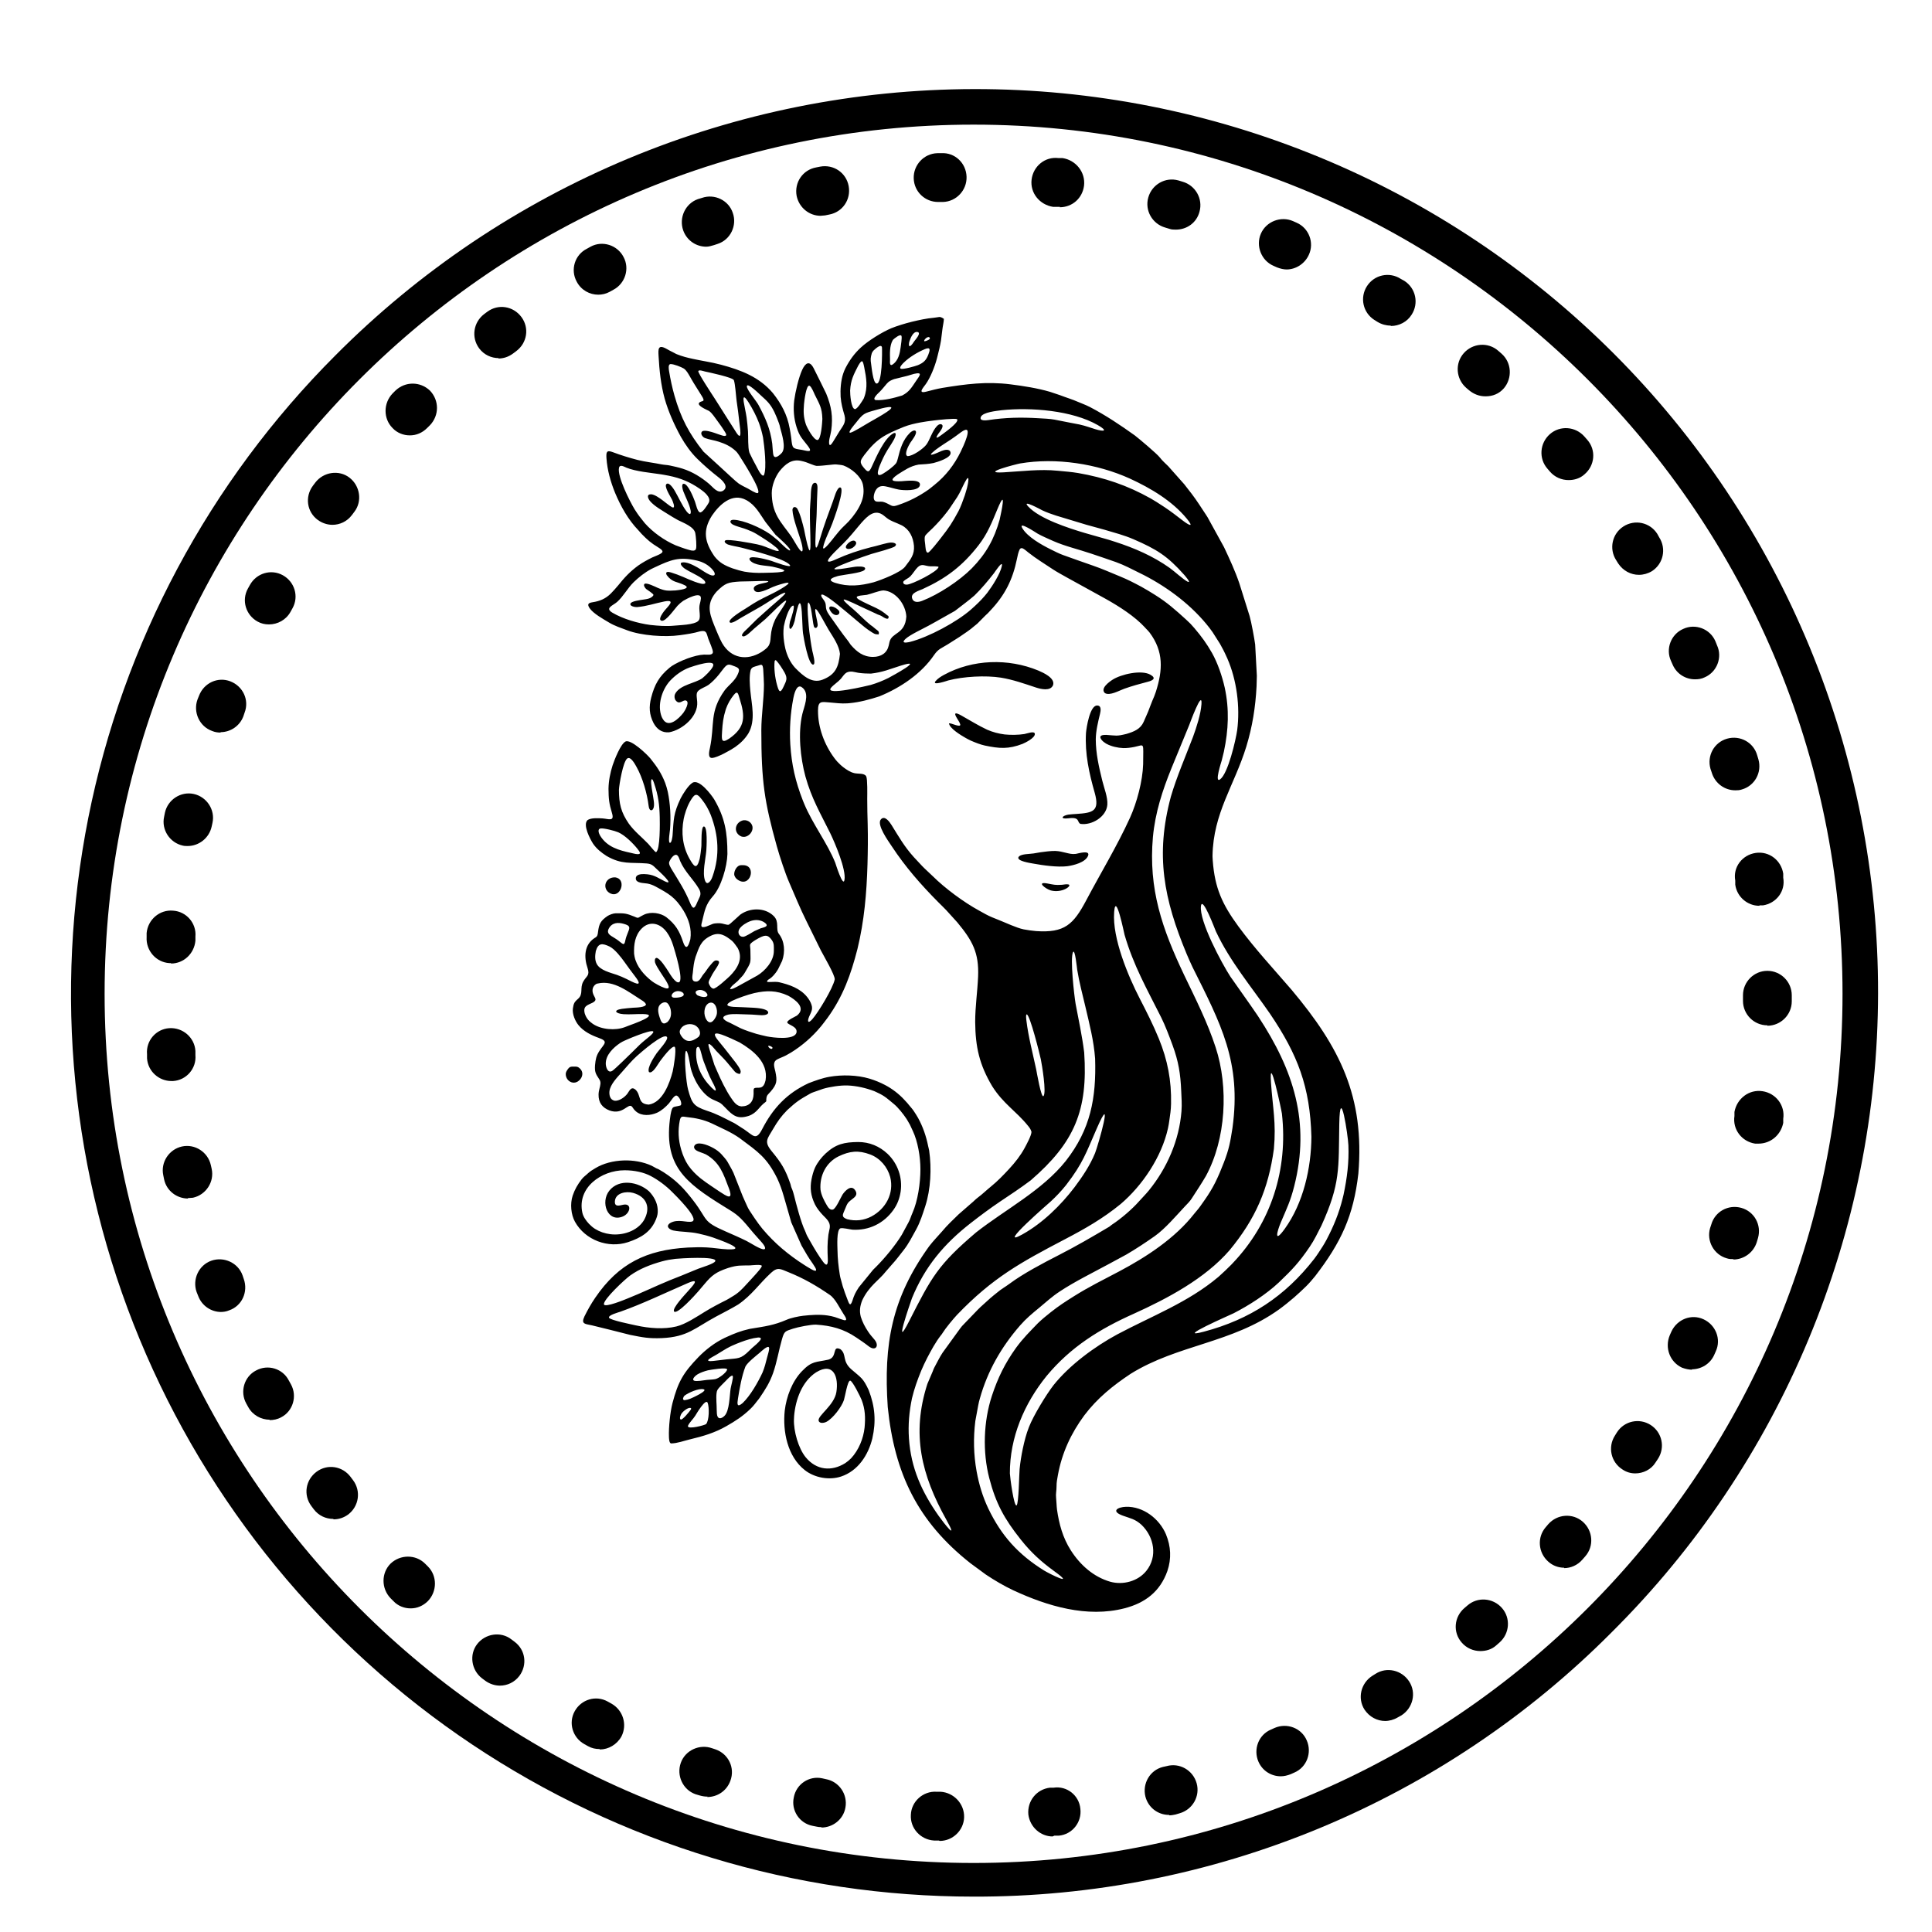 <svg xmlns="http://www.w3.org/2000/svg" xmlns:xlink="http://www.w3.org/1999/xlink" width="500" viewBox="0 0 375 375" height="500" preserveAspectRatio="xMidYMid meet"><defs><clipPath id="8f7ab6c7c2"><path d="M 109.727 61.297 L 264 61.297 L 264 313 L 109.727 313 Z M 109.727 61.297 " clip-rule="nonzero"></path></clipPath><clipPath id="09191a0a96"><path d="M 13 17 L 365 17 L 365 368.297 L 13 368.297 Z M 13 17 " clip-rule="nonzero"></path></clipPath><clipPath id="bc80fcd684"><path d="M 28.293 29.574 L 347.793 29.574 L 347.793 357.324 L 28.293 357.324 Z M 28.293 29.574 " clip-rule="nonzero"></path></clipPath></defs><rect x="-37.5" width="450" fill="#ffffff" y="-37.5" height="450" fill-opacity="1"></rect><rect x="-37.5" width="450" fill="#ffffff" y="-37.5" height="450" fill-opacity="1"></rect><g clip-path="url(#8f7ab6c7c2)"><path fill="#000000" d="M 134.082 273.613 C 133.887 273.906 132.453 275.703 132.117 275.523 C 131.793 275.352 132.148 274.578 132.27 274.395 C 132.551 273.961 133.508 273.16 134.031 273.277 C 134.219 273.32 134.145 273.496 134.082 273.613 Z M 174.363 98.012 C 176.527 97.277 178.383 96.324 180.254 95.012 C 180.652 94.73 181.008 94.395 181.398 94.098 C 183.566 92.363 185.23 90.211 186.449 87.715 C 186.797 86.996 189.363 81.793 186.48 83.934 C 185.82 84.418 185.27 84.844 184.578 85.301 C 183.602 85.945 182.625 86.547 181.684 87.25 L 181.598 87.316 L 181.418 87.457 C 179.414 89.07 182.09 87.824 182.766 87.527 C 183.281 87.324 184.363 87.023 184.504 87.844 C 184.68 88.871 181.949 89.676 181.199 89.871 C 180.25 90.07 179.258 90.121 178.293 90.176 C 176.641 90.48 175.621 91.242 174.23 92.105 C 172.434 93.352 173.328 93.461 174.91 93.41 C 175.566 93.387 178.898 92.867 178.543 94.23 C 178.25 95.355 175.375 95.191 174.477 95.031 C 173.582 94.863 172.723 94.566 171.859 94.398 C 170.953 94.223 170.312 94.477 169.879 95.332 C 169.609 95.902 169.262 97.238 170.207 97.367 C 170.836 97.453 170.938 97.238 171.719 97.512 C 172.152 97.664 172.539 97.906 172.953 98.105 C 173.477 98.344 173.852 98.18 174.363 98.012 Z M 178.613 82.004 C 177.551 82.203 176.441 82.457 175.438 82.855 C 171.797 84.34 170.215 85.094 167.77 88.301 C 166.992 89.367 166.734 89.688 167.664 90.789 C 168.359 91.609 168.637 91.828 169.164 90.68 C 170.02 88.836 171.637 84.965 173.484 84.066 C 174.215 83.836 173.672 85.02 173.547 85.254 C 173.152 85.98 172.703 86.637 172.262 87.336 C 172.09 87.617 171.926 87.902 171.77 88.191 C 171.523 88.664 171.293 89.137 171.082 89.629 C 170.801 90.258 169.504 93.078 171.375 91.953 C 172.176 91.469 173.34 90.637 173.93 89.914 C 174.098 89.652 174.176 89.355 174.254 89.059 C 174.723 87.137 175.188 85.43 176.641 83.988 C 176.855 83.789 177.398 83.406 177.695 83.617 C 178.16 84.086 176.945 85.543 176.684 85.945 C 176.418 86.379 175.391 88.207 176.137 88.531 C 177.137 88.566 179.258 87.074 179.84 86.258 C 180.176 85.781 180.418 85.211 180.664 84.684 L 180.73 84.539 C 180.988 83.988 181.914 82.02 182.738 82.371 C 183.398 82.656 182.367 83.871 182.133 84.195 C 181.168 85.609 182.41 84.676 182.941 84.277 C 183.445 83.902 186.023 82.059 185.812 81.453 L 185.789 81.402 L 185.746 81.367 C 185.371 81.141 181.949 81.531 181.316 81.605 L 181.207 81.621 C 180.348 81.727 179.465 81.844 178.613 82.004 Z M 165.535 106.301 C 165.91 106.043 166.52 105.414 165.965 105.02 C 165.285 104.539 163.5 106.195 164.449 106.516 C 164.793 106.633 165.234 106.477 165.535 106.301 Z M 162.836 118.539 C 162.016 117.59 160.469 117.32 161.117 118.469 L 161.234 118.66 C 162.102 119.93 163.254 119.301 162.836 118.539 Z M 206.148 171.734 C 204.789 171.828 204.559 171.719 203.27 171.48 C 201.055 171.07 202.961 172.551 203.969 172.836 C 206.16 173.406 208.152 171.902 207.406 171.676 C 207.102 171.582 206.48 171.691 206.148 171.734 Z M 109.809 208.457 C 109.809 210.012 111.738 210.93 112.809 209.234 C 113.184 208.539 113.094 207.855 112.488 207.332 C 112.281 207.148 112.105 207.062 111.832 207.035 C 110.902 207.035 110.645 206.918 110.207 207.539 C 110.059 207.75 109.809 208.102 109.809 208.457 Z M 144.324 159.207 C 142.73 159.516 142.262 161.43 143.676 162.254 C 145.105 163.09 146.953 160.934 145.609 159.641 C 145.27 159.312 144.789 159.16 144.324 159.207 Z M 118.637 170.395 C 117.129 170.945 117.121 172.848 118.562 173.453 C 120.426 174.242 121.527 170.992 119.762 170.375 C 119.383 170.242 119.012 170.289 118.637 170.395 Z M 142.508 169.656 C 142.508 170.09 142.832 170.492 143.098 170.691 C 145.617 172.566 146.988 167.93 144.23 167.93 L 143.824 167.93 C 143.109 167.93 142.508 168.902 142.508 169.656 Z M 214.445 134.516 C 215.375 135.125 217.258 134.023 218.211 133.688 C 219.805 133.121 221.234 132.742 222.859 132.312 C 223.734 132.078 224.504 131.664 223.316 130.973 C 221.562 129.949 217.578 130.879 215.961 131.922 C 215.289 132.352 213.527 133.613 214.445 134.516 Z M 203.348 165.25 C 202.43 165.336 201.523 165.488 200.617 165.652 C 199.887 165.785 198.082 165.695 197.676 166.379 C 197.359 167.152 199.98 167.508 200.508 167.613 C 202.453 167.969 205.207 168.359 207.152 168.133 C 208.395 167.961 210.648 167.41 211.184 166.125 C 211.68 164.934 209.32 165.648 208.824 165.738 C 208.113 165.836 207.559 165.684 206.871 165.52 C 206.125 165.336 205.617 165.207 204.836 165.168 C 204.34 165.16 203.84 165.203 203.348 165.25 Z M 191.164 144.711 C 193.973 145.301 195.742 145.441 198.484 144.383 C 199.102 144.125 200.844 143.238 200.863 142.488 C 200.879 141.766 199.293 142.398 198.844 142.473 C 197.684 142.66 196.168 142.68 194.996 142.555 C 193.797 142.395 192.715 142.117 191.602 141.633 C 189.805 140.789 188.297 139.828 186.582 138.871 C 185.535 138.289 184.988 138.207 185.789 139.477 C 186.68 140.887 186.695 141.152 185.031 140.582 C 184.742 140.484 184.504 140.391 184.195 140.395 C 184.316 141.41 186.578 142.746 187.43 143.234 C 187.766 143.422 188.102 143.598 188.453 143.762 C 188.898 143.961 189.348 144.133 189.805 144.305 C 190.262 144.473 190.691 144.605 191.164 144.711 Z M 213.516 138.543 C 213.656 137.965 213.832 136.895 212.902 136.941 C 211.535 137.012 210.883 141.18 210.789 142.273 C 210.555 146.273 211.398 150.098 212.492 153.914 C 213.469 157.453 212.141 157.77 208.961 157.984 C 208.41 158.016 207.895 158.047 207.348 158.121 C 206.121 158.328 205.66 159.047 207.402 158.828 C 209.68 158.539 209.004 159.566 209.699 159.91 C 211.891 160.258 214.75 158.551 214.934 156.203 C 215.043 154.785 214.297 152.934 213.949 151.512 C 213.289 148.812 212.703 146.301 212.688 143.5 C 212.711 141.84 213.125 140.148 213.516 138.543 Z M 201.078 133.445 C 202.016 133.754 203.895 134.215 204.398 132.988 C 204.848 131.613 202.512 130.574 201.543 130.156 C 195.715 127.742 188.785 127.953 183.223 130.992 C 182.625 131.32 182.008 131.703 181.57 132.23 C 180.84 133.176 183.879 132.121 184.082 132.066 C 186.996 131.301 191.305 131.062 194.281 131.531 C 196.625 131.914 198.828 132.703 201.078 133.445 Z M 164.082 283.98 C 161.402 285.668 158.461 285.371 156.395 282.867 C 154.965 281.133 154.023 277.746 154.105 275.512 C 154.113 275.277 154.125 275.047 154.141 274.812 C 154.414 271.668 155.668 268.145 158.426 266.355 C 161.828 264.297 162.801 267.332 162.34 270.207 C 161.922 272.797 158.668 274.777 158.895 275.75 C 159.043 276.371 159.977 276.207 160.422 275.969 C 161.672 275.305 163.363 273.094 163.809 271.738 C 164.023 271.074 164.496 268.016 165.004 267.98 C 165.445 267.953 167.023 271.164 167.238 271.719 C 167.941 273.539 167.992 275.164 167.816 277.086 C 167.59 279.223 166.672 281.461 165.207 283.043 C 164.852 283.406 164.5 283.691 164.082 283.98 Z M 169.32 279.199 C 170.07 275.871 169.844 273.031 168.625 269.848 C 167.516 267.445 167.137 267.438 165.266 265.805 C 163.383 264.164 164.402 262.918 163.133 261.883 C 161.438 261.078 162.613 263.395 160.809 263.902 C 158.34 264.453 157.625 264.105 155.656 266.148 C 153.738 268.141 152.641 271.09 152.316 273.809 C 151.895 277.859 152.848 282.707 156.207 285.348 C 158.109 286.84 160.941 287.355 163.25 286.594 C 166.523 285.512 168.531 282.434 169.32 279.199 Z M 133.547 276.719 C 133.82 276.098 134.539 275.449 134.953 274.785 C 135.141 274.473 136.992 271.309 137.359 272.293 C 137.684 273.16 137.668 275.699 137.047 276.418 C 136.668 276.672 133.656 277.445 133.531 276.859 L 133.531 276.797 Z M 132.809 271.773 C 132.375 271.668 132.652 271.121 132.848 270.91 C 133.613 270.32 135.613 269.426 136.559 269.656 C 137.551 269.898 134.25 271.391 133.945 271.504 C 133.574 271.645 133.289 271.715 132.898 271.77 Z M 142.238 267.121 C 142.34 267.512 141.898 268.984 141.812 269.535 C 141.605 270.906 141.598 273.828 140.637 274.801 C 139.977 275.469 139.23 275.531 139.145 274.383 C 139.105 273.875 139.117 273.281 139.09 272.75 C 139.059 272.086 138.926 270.328 139.258 269.785 C 139.621 269.191 140.43 268.508 140.93 267.965 C 141.078 267.805 141.98 266.812 142.199 267.051 Z M 137.414 265.977 C 137.832 265.891 141.152 265.309 141.148 265.832 C 140.969 266.473 139.477 267.574 138.812 267.691 C 138.316 267.781 137.734 267.789 137.219 267.84 C 136.684 267.906 135.164 268.176 134.73 267.988 L 134.672 267.957 C 134.207 267.633 135.137 266.902 135.406 266.746 C 136.004 266.398 136.742 266.148 137.414 265.977 Z M 144.695 265.238 C 145.07 264.469 146.754 263.156 147.465 262.559 C 147.703 262.352 149.117 260.98 149.277 261.59 C 149.363 261.914 149.078 262.82 148.984 263.16 C 148.949 263.277 148.918 263.395 148.887 263.512 C 148.637 264.523 148.41 265.422 148.012 266.391 C 147.141 268.266 145.648 270.902 144.156 272.324 C 143.012 273.301 143.074 272.488 143.238 271.469 C 143.559 269.477 143.953 267.164 144.672 265.285 Z M 147.152 259.609 C 147.992 259.582 147.676 260.031 147.285 260.453 C 146.73 261.055 146.082 261.484 145.5 262.098 C 143.727 263.883 143.281 263.598 140.938 263.863 C 140.113 263.961 139.293 264.07 138.469 264.156 C 136.199 264.387 138.332 263.371 139.016 262.969 C 140.008 262.387 140.82 261.805 141.879 261.297 C 142 261.242 142.121 261.188 142.242 261.133 C 142.758 260.902 143.277 260.695 143.805 260.496 C 144.863 260.098 146.02 259.73 147.152 259.609 Z M 141.355 246.105 C 143.23 245.531 143.758 245.656 145.586 245.613 C 145.875 245.598 147.863 245.363 147.867 245.719 C 147.871 246 147.004 246.965 146.781 247.215 C 146.184 247.902 145.547 248.559 144.934 249.234 C 143.973 250.293 143.32 250.984 142.059 251.707 C 141.676 251.922 141.434 252.117 141 252.332 C 139.621 253.012 138.117 253.809 136.809 254.613 C 135.219 255.59 133.082 257.023 131.281 257.465 C 128.867 258.055 125.938 257.816 123.527 257.277 C 123.469 257.266 123.41 257.254 123.348 257.242 C 122.645 257.074 118.367 256.234 118.207 255.762 C 118.039 255.262 120.031 254.734 120.41 254.602 C 124.762 253.055 129.098 250.953 133.352 249.113 L 133.559 249.023 C 136.176 247.895 134.215 249.816 133.531 250.621 C 133.051 251.176 130.457 253.883 130.824 254.539 C 131.379 255.309 135 251.27 135.457 250.738 L 135.516 250.672 C 135.934 250.172 136.363 249.684 136.781 249.184 C 138.168 247.52 139.047 246.895 141.113 246.188 Z M 129.891 248.547 C 127.199 249.656 124.582 250.93 121.848 252.02 C 121.477 252.168 117.305 253.922 117.219 253.152 C 117.117 252.203 121.305 248.297 122.309 247.578 C 124.184 246.238 126.301 245.441 128.5 244.828 C 129.387 244.586 130.195 244.449 131.105 244.34 C 131.824 244.262 139.188 243.77 138.84 244.777 C 138.664 245.289 136.191 246 135.559 246.25 C 134.48 246.676 133.418 247.141 132.344 247.57 C 131.562 247.879 130.781 248.191 130 248.5 Z M 164.426 236.648 C 163.23 236.188 163.559 235.812 163.973 234.793 C 164.559 233.352 164.5 233.473 165.707 232.516 C 166.281 232.059 166.387 231.582 165.941 230.965 C 165.172 229.906 164.008 231.156 163.539 231.859 C 163.152 232.492 162.293 234.523 161.691 234.77 C 161.102 234.941 160.73 234.352 160.465 233.902 C 159.953 233.031 159.379 231.914 159.258 230.91 C 159.055 228.238 160.309 225.652 162.754 224.453 C 164.926 223.414 166.598 223.219 168.895 224.078 C 170.816 224.801 172.254 226.488 172.789 228.461 C 173.574 231.629 171.941 234.621 169.141 236.117 C 167.645 236.895 166.059 237.062 164.426 236.648 Z M 157.184 212.312 C 157.461 212.156 157.48 212.145 157.809 212.023 L 159.758 211.34 C 161.027 210.961 163.102 210.641 164.48 210.688 C 166.223 210.75 168.07 211.172 169.668 211.781 C 169.91 211.875 170.039 211.957 170.293 212.07 C 171.805 212.754 172.344 213.352 173.473 214.262 C 174.301 214.93 175.332 216.234 175.949 217.164 C 176.094 217.387 176.004 217.23 176.141 217.48 L 176.621 218.316 C 176.715 218.496 176.84 218.781 176.91 218.941 C 177.027 219.195 177.086 219.312 177.199 219.562 C 178.117 221.523 178.652 224.453 178.652 226.945 C 178.652 229.637 178.145 233.117 177.102 235.441 C 176.828 236.043 176.66 236.691 176.355 237.234 L 175.039 239.672 C 173.812 241.691 171.754 244.176 170.074 245.863 C 169.848 246.09 169.688 246.242 169.461 246.469 L 166.684 249.879 C 166.031 250.898 165.797 251.348 165.438 252.504 C 165.012 253.75 164.777 252.973 164.484 252.215 C 164.148 251.352 163.844 250.523 163.566 249.637 C 163.477 249.336 163.398 249.031 163.32 248.727 C 163.188 248.199 163.105 248.055 163.004 247.418 C 162.738 245.762 162.582 244.316 162.555 242.637 C 162.543 241.848 162.348 238.781 163.102 238.422 C 163.551 238.27 164.902 238.625 165.461 238.68 C 168.652 238.875 171.551 237.461 173.406 234.852 C 174.176 233.766 174.602 232.645 174.809 231.332 C 175.211 228.605 174.277 225.879 172.293 223.973 C 170.703 222.473 168.746 221.66 166.555 221.664 C 163.906 221.695 162.262 222.035 160.258 223.883 C 159.414 224.676 158.684 225.605 158.188 226.656 C 157.863 227.395 157.664 228.141 157.512 228.93 C 157.184 230.641 157.391 232.102 158.137 233.672 L 158.191 233.789 C 158.555 234.523 159.145 235.25 159.707 235.844 C 160.406 236.57 161.227 237.223 161.055 238.332 C 160.988 238.762 160.863 239.195 160.793 239.645 C 160.574 241.395 160.598 242.609 160.676 244.355 C 160.719 245.332 160.539 245.957 159.777 244.938 C 158.965 243.852 158.141 242.477 157.461 241.289 C 157.203 240.84 156.953 240.387 156.695 239.934 C 156.57 239.664 156.578 239.715 156.473 239.449 C 156.398 239.266 156.367 239.129 156.273 238.938 C 155.5 237.391 154.531 233.68 154.109 231.965 C 154.031 231.66 153.883 231.16 153.773 230.879 C 153.684 230.645 153.633 230.59 153.566 230.375 C 153.496 230.16 153.488 230.031 153.422 229.809 C 152.434 226.965 151.688 225.762 149.789 223.453 C 148.242 221.57 148.934 221.066 150.043 219.16 C 150.891 217.699 151.621 216.66 152.816 215.457 C 154.551 213.867 155.133 213.473 157.184 212.312 Z M 146.113 235.922 C 145.656 235.23 145.254 234.691 144.941 233.93 C 144.688 233.32 144.395 232.777 144.145 232.148 C 143.547 230.637 142.957 229.125 142.352 227.613 C 142.227 227.301 141.855 226.668 141.676 226.34 C 141.324 225.684 141.109 225.27 140.613 224.703 C 140.086 224.113 139.969 223.902 139.316 223.391 C 138.453 222.715 136.449 221.738 135.359 221.984 C 134.719 222.125 134.445 222.793 135.082 223.242 C 135.562 223.582 136.426 223.777 137.02 224.07 C 139.727 225.621 140.41 227.84 141.457 230.59 C 142.445 233.188 140.98 232.133 139.691 231.305 C 139.125 230.938 138.574 230.559 138.02 230.18 C 137.359 229.727 136.637 229.234 136.012 228.738 L 135.965 228.699 C 135.039 227.949 134.27 227.168 133.582 226.188 C 132.965 225.258 132.566 224.297 132.242 223.227 L 132.203 223.094 C 131.664 221.254 131.57 219.398 131.938 217.516 C 132.141 216.508 132.488 216.727 133.391 216.836 C 135 216.992 136.617 217.344 138.09 218.023 L 138.191 218.07 C 140.008 218.965 141.879 219.707 143.621 220.953 C 147.121 223.566 148.82 224.645 150.844 228.699 C 151.375 229.82 151.766 230.949 152.113 232.137 C 152.246 232.586 152.34 232.922 152.477 233.402 L 153.586 237.262 L 155.578 241.766 C 156.301 243.035 156.938 244.137 157.793 245.328 C 159.293 247.473 157.715 246.539 156.613 245.844 C 156.453 245.742 156.293 245.641 156.129 245.539 C 154.633 244.598 153.117 243.477 151.77 242.332 C 150.387 241.148 149.16 239.898 147.984 238.508 C 147.473 237.883 147.008 237.242 146.551 236.574 C 146.402 236.359 146.258 236.141 146.113 235.922 Z M 198.324 239.66 C 193.305 242.422 203.762 233.375 203.957 233.195 C 205.008 232.215 205.934 231.25 206.836 230.129 L 206.996 229.926 C 210.176 225.805 210.832 223.727 212.852 219.105 C 216.305 211.199 213.16 222.273 212.551 223.82 C 211.555 226.238 210.125 228.355 208.57 230.438 C 205.914 233.934 202.352 237.418 198.504 239.559 Z M 256.484 237.895 C 260.199 229.723 259.805 226.789 259.953 218.172 C 260.094 210.039 261.656 220.465 261.723 222.289 C 261.852 225.637 261.473 228.613 260.785 231.879 L 260.609 232.602 C 259.891 235.496 258.867 237.984 257.484 240.621 C 257 241.535 256.5 242.293 255.941 243.137 C 255.637 243.59 255.418 243.91 255.105 244.328 C 249.418 251.637 242.609 256.102 233.672 258.477 C 227.641 260.078 238.965 255.152 239.441 254.906 C 242.426 253.379 245.77 251.223 248.219 248.926 C 250.871 246.398 252.176 244.996 254.203 242.02 C 255.133 240.656 255.734 239.344 256.484 237.895 Z M 236.605 247.742 L 236.434 247.891 C 230.605 252.797 223.516 255.461 216.863 259.004 C 212.496 261.359 207.594 264.957 204.492 268.855 C 203.012 270.773 200.594 274.766 199.723 276.98 C 199.176 278.367 198.832 279.75 198.52 281.203 C 198.246 282.508 198.039 283.809 197.906 285.137 C 197.805 286.254 197.75 291.711 197.328 292.199 C 196.789 292.527 196.035 286.641 196.016 285.988 C 195.992 279.012 198.793 272.449 203.137 267.082 C 207.84 261.418 213.469 257.945 220.102 254.98 C 226.629 252.027 233.902 248.168 238.645 242.684 C 243.676 236.602 246.191 230.828 247.262 223 C 247.73 217.895 247.027 215.023 246.699 210.145 C 246.277 203.922 248.734 215.477 248.82 216.164 C 250.027 227 246.75 237.363 239.203 245.25 L 238.965 245.5 C 238.199 246.277 237.414 247.016 236.605 247.742 Z M 135.137 203.758 C 135.164 203.488 135.211 203.258 135.496 203.188 L 135.605 203.227 L 135.738 203.34 C 136.113 204.09 136.238 205.148 136.574 206.004 C 137.07 207.254 137.57 208.688 138.199 209.859 C 138.523 210.461 139.734 212.73 138.102 211.098 C 136.113 209.105 134.918 206.621 135.137 203.758 Z M 149.953 203.348 C 149.848 204.043 148.797 203.035 149.215 202.98 C 149.367 202.957 149.863 203.172 149.953 203.348 Z M 125.953 208.059 L 126.012 208.113 L 126.211 208.152 C 126.926 208.059 127.719 206.504 128.145 205.934 C 128.48 205.492 130.434 202.832 130.965 203.195 L 131.004 203.258 C 131.301 203.938 130.754 207.121 130.566 207.973 C 129.969 210.266 128.625 213.984 125.926 214.402 C 123.66 214.281 124.531 212.555 123.309 211.465 C 122.5 210.832 122.203 211.688 121.762 212.301 C 121.242 212.98 120.164 213.754 119.277 213.645 C 118.414 213.461 118.215 212.574 118.293 211.801 C 118.48 210.449 119.77 209.156 120.66 208.152 C 121.605 207.094 122.59 205.883 123.641 204.949 C 124.242 204.418 128.918 200.277 129.473 201.312 C 129.754 201.836 127.836 203.875 127.457 204.426 C 126.977 205.129 125.57 207.238 125.953 208.059 Z M 135.602 201.25 C 134.301 202.266 133.09 202.484 132.137 200.918 C 131.77 200.27 131.926 199.902 132.367 199.367 C 133.156 198.613 134.613 198.551 135.375 199.375 L 135.484 199.492 C 135.703 199.754 135.781 199.973 135.855 200.301 C 135.922 200.684 135.844 200.953 135.602 201.25 Z M 142.594 207.965 C 142.832 208.234 143.172 208.422 143.621 208.457 C 143.793 208.102 143.832 208.008 143.664 207.613 C 143.305 206.789 142.359 205.73 141.812 204.992 C 141.039 203.992 140.285 203.039 139.477 202.066 C 137.246 199.375 140.812 201.109 141.879 201.551 L 141.965 201.59 L 143.551 202.332 C 146.184 203.887 149.145 206.203 148.602 209.668 C 148.43 210.383 148.172 211.129 147.309 211.125 C 146.07 211.125 146.297 211.207 146.273 212.352 C 146.238 213.84 145.438 214.734 143.93 214.75 C 142.961 214.707 142.391 213.82 141.895 213.094 C 140.879 211.598 139.918 209.594 139.195 207.922 C 138.504 206.301 138.801 207.176 138.234 205.332 C 138.121 204.973 137.406 202.906 137.516 202.711 C 137.734 202.328 138.832 203.777 139.016 203.973 C 139.711 204.719 140.453 205.414 141.113 206.195 L 141.207 206.309 Z M 121.262 201.973 C 121.785 201.758 122.23 201.535 122.754 201.336 C 123.375 201.102 128.867 198.836 125.977 201.246 C 125.367 201.758 124.793 202.191 124.207 202.746 C 123.668 203.266 123.145 203.801 122.609 204.324 C 122.082 204.832 119.27 207.621 118.809 207.875 C 117.945 208.352 117.582 207.102 117.578 206.441 C 117.574 204.734 119.059 203.336 120.363 202.453 C 120.656 202.262 120.945 202.117 121.262 201.973 Z M 199.301 196.891 C 199.934 197.07 201.793 204.516 202.027 205.629 C 202.234 206.648 203.152 212.105 202.535 212.75 C 202.094 213.215 201.211 207.977 201.125 207.574 C 200.473 204.516 199.598 201.211 199.23 198.133 C 199.215 197.988 199.051 196.891 199.301 196.891 Z M 129.527 198.395 C 128.57 199.066 128.301 198.289 128.027 197.441 C 127.707 196.445 127.445 195.25 128.555 194.672 C 129.191 194.391 129.566 194.574 129.875 195.16 C 130.09 195.562 130.176 195.852 130.227 196.309 C 130.312 197.062 130.145 197.758 129.609 198.312 Z M 139.023 197.199 C 138.68 197.969 137.918 199.074 137.148 197.969 C 136.523 197.078 136.535 195.328 137.547 194.723 L 137.676 194.668 C 138.848 194.242 139.391 196.059 139.086 197.004 Z M 146.398 192.758 C 148.738 192.246 150.695 192.191 152.992 193.27 C 154.34 194.012 156.594 195.617 154.668 197.137 C 154.352 197.336 152.629 198.07 152.82 198.504 C 153.023 198.965 154.969 199.266 154.566 200.535 C 154 201.906 150.059 201.406 148.867 201.168 L 148.781 201.152 L 148.699 201.133 C 148.062 200.961 147.484 200.871 146.816 200.672 C 145.836 200.379 144.727 200.008 143.789 199.598 C 142.871 199.164 142.066 198.684 141.117 198.27 C 139.918 197.621 140.32 197.18 141.43 196.918 C 142.414 196.762 143.562 196.859 144.562 196.883 C 145.492 196.898 146.395 196.941 147.316 197.023 C 147.719 197.062 149.137 197.148 149.109 196.488 C 148.969 195.754 146.852 195.645 146.262 195.602 C 144.945 195.512 143.68 195.496 142.371 195.434 C 141.004 195.312 140.707 195.02 142.062 194.281 C 143.211 193.723 145.141 193.062 146.398 192.758 Z M 130.84 193.652 C 129.668 193.535 130.859 191.875 132.281 192.52 C 132.766 192.738 132.938 193.203 132.332 193.449 C 131.945 193.609 131.262 193.684 130.84 193.652 Z M 135.359 193.18 C 134.918 192.762 134.84 192.371 135.547 192.191 C 135.969 192.086 136.363 192.18 136.738 192.383 L 136.848 192.457 C 136.98 192.559 137.047 192.637 137.156 192.762 C 137.594 193.328 137.078 193.562 136.531 193.516 C 136.125 193.477 135.73 193.352 135.359 193.18 Z M 122.895 195.598 C 122.156 195.656 121.434 195.719 120.699 195.82 C 118.934 196.086 119.48 196.734 121.02 196.852 C 122.336 196.934 123.453 196.809 124.727 196.824 C 128.406 196.867 122.711 198.816 122.117 199.047 C 121.84 199.152 121.559 199.262 121.281 199.367 C 119.438 200.074 116.68 199.852 115.031 198.707 C 114.262 198.172 113.801 197.629 113.5 196.723 C 113.117 195.234 114.047 195.117 115.062 194.602 C 116.008 194.082 115.438 193.715 115.141 192.945 C 114.855 192.211 115.016 191.457 115.688 191.008 C 115.793 190.938 115.906 190.922 116.027 190.898 C 119.145 190.172 122.016 192.559 124.492 194.102 C 124.859 194.328 125.172 194.52 125.379 194.906 C 125.422 195.562 123.348 195.57 122.895 195.598 Z M 177.008 251.984 C 179.535 245.828 183.242 241.426 188.449 237.371 C 190.277 235.949 192.109 234.582 194.027 233.285 C 196.074 231.918 198.105 230.578 200.07 229.098 C 208.566 221.75 211.191 215.516 210.441 204.281 C 210.031 201.004 209.375 198.059 208.773 194.84 C 208.496 193.207 207.672 185.949 208.277 184.805 C 208.66 184.07 209.047 188.004 209.082 188.219 C 209.469 190.602 210.105 193.012 210.664 195.359 C 211.457 198.762 212.305 201.977 212.562 205.48 C 212.797 213.133 211.684 219.191 206.867 225.34 C 202.285 231.082 195.191 234.719 189.453 239.215 C 182.062 245.504 180.816 247.871 176.5 256.363 C 173.266 262.73 176.625 253.094 177.008 251.984 Z M 135.016 185.703 C 135.719 183.809 136 182.602 137.965 181.637 C 139.625 180.82 140.785 181.566 142.094 182.625 C 142.48 182.973 142.875 183.578 143.188 184.012 C 144.305 186.105 143.105 188 141.676 189.438 C 141.215 189.875 138.953 191.992 138.441 191.891 C 137.988 191.797 137.664 191.203 137.551 190.801 L 137.547 190.785 C 137.547 190.332 137.809 190.016 137.965 189.68 C 138.703 188.066 140.5 186.418 138.965 186.418 C 138.562 186.418 138.035 187.18 137.777 187.457 C 137.316 187.984 137.031 188.547 136.559 189.074 C 136.062 189.633 135.785 190.762 134.801 190.484 C 134.148 190.301 134.426 189.301 134.48 188.781 C 134.586 187.703 134.676 186.746 135.016 185.703 Z M 115.648 184.594 C 116.133 182.961 116.953 183.086 118.301 183.715 C 119.355 184.227 120.562 185.816 121.25 186.773 L 121.297 186.844 C 121.953 187.766 122.59 188.629 123.277 189.527 C 125.18 192.004 122.723 190.559 121.617 190.023 C 120.992 189.719 120.387 189.453 119.73 189.219 C 118.48 188.789 116.508 188.355 115.836 187.117 C 115.422 186.348 115.496 185.426 115.648 184.594 Z M 130.652 183.48 C 130.938 184.406 132.77 190.27 131.789 190.652 C 131.102 190.918 130.016 189.004 129.703 188.516 C 129.344 187.965 128.105 185.977 127.438 185.926 C 127.035 185.941 127.074 186.594 127.16 186.871 C 127.484 187.766 128.652 189.359 129.199 190.246 C 129.953 191.48 130.305 192.391 128.363 191.504 C 127.891 191.285 127.438 191.031 126.992 190.762 C 126.828 190.656 126.676 190.551 126.52 190.434 C 125.008 189.262 123.531 187.574 123.16 185.641 C 123.129 185.469 123.102 185.301 123.078 185.129 C 123.008 183.352 123.234 181.578 124.535 180.242 C 126.09 178.648 128.117 179.203 129.359 180.855 L 129.434 180.953 C 129.996 181.723 130.363 182.582 130.652 183.48 Z M 145.648 184.281 C 145.59 183.312 145.367 183.336 146.25 182.703 C 146.363 182.629 146.473 182.555 146.586 182.484 C 148.402 181.398 148.98 181.301 149.801 182.453 C 150.289 183.137 150.203 183.691 150.203 184.59 C 150.203 186.562 148.477 188.473 146.969 189.367 L 143.113 191.492 C 142.547 191.762 142.254 191.992 141.699 192.004 C 141.832 191.426 142.547 191.012 143.172 190.434 L 144.004 189.543 C 144.41 189.133 144.648 188.645 144.945 188.148 C 145.895 186.57 145.648 186.641 145.648 184.285 Z M 120.086 182.617 C 119.562 182.211 119.141 181.996 118.609 181.648 C 117.82 181.125 117.863 180.609 118.391 179.875 C 119.203 178.898 120.391 179.07 121.473 179.445 C 122.43 179.777 122.176 180.262 121.852 181.07 C 121.629 181.633 121.496 181.969 121.367 182.57 C 121.184 183.469 121.02 183.367 120.32 182.809 Z M 148.164 178.914 C 149.746 179.852 147.996 180.039 147.641 180.188 C 147.223 180.367 146.812 180.543 146.445 180.715 C 145.965 180.984 144.727 181.797 144.254 181.836 C 143.379 181.844 143.098 180.906 143.555 180.25 C 144.004 179.602 144.926 179.059 145.652 178.785 C 146.508 178.496 147.348 178.492 148.164 178.914 Z M 221.098 233.164 C 219.738 234.715 217.555 236.578 215.812 237.715 C 215.582 237.867 215.531 237.961 215.297 238.113 C 211.98 240.082 208.906 241.875 205.461 243.637 C 202.504 245.148 198.586 247.207 195.957 249.168 C 195.082 249.82 194.348 250.191 193.477 250.938 C 193.023 251.328 192.66 251.57 192.188 252 C 191.652 252.48 191.121 252.965 190.59 253.445 L 190.27 253.734 C 190.121 253.887 190.023 254 189.859 254.137 L 186.727 257.391 C 186.555 257.59 186.543 257.645 186.371 257.844 L 182.961 262.551 C 182.348 263.465 181.871 264.504 181.328 265.484 C 181.176 265.754 181.18 265.852 181.062 266.133 L 180 268.621 C 176.867 278.348 178.848 286.293 183.684 294.977 C 186.18 299.457 183.176 295.613 182.191 294.223 C 178.914 289.578 176.816 284.941 176.426 279.195 C 176.246 276.535 176.473 274.008 177.016 271.402 C 177.457 269.547 178.094 267.789 178.816 266.027 C 179.168 265.195 179.543 264.402 179.953 263.598 C 180.754 262.07 181.57 260.543 182.633 259.176 C 182.84 258.918 182.789 259 182.973 258.703 C 183.578 257.738 184.949 256.09 185.762 255.207 C 192.66 248.023 198.062 245.059 206.715 240.531 C 210.617 238.492 214.066 236.523 217.5 233.719 C 221.758 230.102 225.461 224.555 226.691 219.055 C 226.809 218.539 226.891 218.043 226.961 217.52 C 227.133 216.27 227.273 215.547 227.301 214.238 C 227.395 209.723 226.633 205.77 224.93 201.602 C 223.848 198.949 222.543 196.375 221.23 193.832 C 218.941 189.402 215.895 182.098 216.254 177.113 L 216.266 176.918 C 216.582 173.113 218.172 181.078 218.277 181.445 C 220.008 187.41 222.637 192 225.379 197.469 C 226.156 199.016 226.996 201.238 227.602 202.895 C 228.75 206.02 229.133 208.422 229.273 211.742 C 229.324 213.203 229.434 214.168 229.324 215.684 C 228.883 221.324 226.535 226.719 222.977 231.086 C 222.395 231.801 221.715 232.469 221.098 233.164 Z M 254.543 220.625 C 254.516 226.711 252.973 233.52 249.371 238.512 C 247.219 241.492 247.848 239.062 248.625 237.227 C 249.77 234.523 250.449 233.215 251.203 230.254 C 254.363 217.809 251.094 207.766 244.246 197.332 L 244.039 197.02 C 242.336 194.5 240.539 192.047 238.809 189.547 C 237.125 186.953 232.719 178.73 233.105 175.852 C 233.379 173.812 235.848 180.438 236 180.77 C 238.75 186.637 242.879 191.5 246.512 196.77 C 251.891 204.723 254.281 210.941 254.543 220.625 Z M 132.012 167.121 C 132.938 169.258 134.539 170.605 135.676 172.535 C 136.297 173.652 135.762 174.078 135.332 175.133 C 134.793 176.465 134.484 176.602 133.898 175.133 C 132.93 172.781 131.77 171.031 130.469 168.891 C 130.25 168.527 129.781 167.801 129.879 167.367 C 130.023 166.895 130.625 165.945 131.172 165.914 C 131.652 165.883 131.879 166.766 132.012 167.121 Z M 122.473 165.547 C 120.117 165.039 117.844 164.41 116.496 162.215 C 116.277 161.855 115.883 160.93 116.555 160.809 C 117.176 160.695 119.352 161.262 120 161.547 C 121.289 162.109 122.848 163.664 123.723 164.746 C 124.227 165.375 124.617 165.949 123.391 165.754 C 123.074 165.703 122.781 165.613 122.473 165.547 Z M 138.199 170.391 C 137.965 170.992 137.262 171.996 136.852 170.945 C 136.277 169.391 136.957 166.797 137.094 165.109 C 137.137 164.578 137.395 160.246 136.582 160.426 C 136.062 160.543 136.172 163.566 136.145 164.098 C 136.137 164.223 136.129 164.344 136.117 164.469 C 136.07 164.938 135.98 165.883 135.801 166.727 C 135.227 168.906 134.699 168.191 133.832 166.68 C 132.488 164.293 132.195 161.633 132.703 158.961 C 132.75 158.727 132.801 158.504 132.863 158.27 C 133.207 157.012 133.656 155.871 134.418 154.801 C 135.148 153.773 135.652 154.465 136.242 155.199 C 136.965 156.102 137.52 157.102 137.953 158.168 C 139.461 162.102 139.738 166 138.34 170.012 C 138.297 170.141 138.25 170.266 138.199 170.391 Z M 120.133 153.305 C 120.188 152.211 120.941 147.832 121.738 147.23 C 122.418 146.719 123.281 148.383 123.551 148.859 C 124.727 150.945 125.602 154.012 125.895 156.387 C 125.93 156.711 126.078 157.465 126.578 157.23 C 127.195 156.762 126.879 155.398 126.785 154.727 C 126.691 154.047 126.258 151.93 126.414 151.398 C 126.594 150.793 126.969 152.066 127 152.16 C 127.773 154.438 127.996 156.176 128.055 158.574 C 128.074 159.656 128.172 164.918 127.344 165.391 L 127.289 165.383 L 127.25 165.371 L 127.211 165.348 C 126.949 165.164 126.145 164.125 125.816 163.781 C 124.527 162.445 123.191 161.426 122.066 159.891 C 120.52 157.645 120.145 156 120.133 153.305 Z M 140.91 137.582 C 141.258 136.598 141.781 135.684 142.438 134.875 C 143.219 133.906 143.293 134.789 143.555 135.59 C 144.645 139.016 144.734 141.137 141.551 143.355 C 140.027 144.367 140.059 143.574 140.145 142.191 L 140.152 142.012 C 140.246 140.43 140.375 139.27 140.859 137.742 Z M 231.457 187.695 C 236.953 198.711 240.988 206.145 239.223 218.93 C 238.785 221.688 238.586 222.938 237.566 225.605 C 237.059 226.926 236.484 228.312 235.848 229.578 C 235.254 230.746 234.609 231.797 233.859 232.871 C 233.566 233.285 233.273 233.699 232.98 234.117 C 232.594 234.684 232.195 235.074 231.805 235.578 C 228.086 240.348 222.484 244 217.199 246.793 C 214.203 248.375 211.352 249.773 208.473 251.586 C 206.766 252.66 205.547 253.438 203.945 254.707 C 203.102 255.375 202.23 256.086 201.457 256.832 C 199.883 258.473 198.559 259.758 197.207 261.621 C 195.062 264.605 193.668 267.461 192.52 270.949 C 190.895 275.922 190.703 281.809 192.008 286.875 C 193.277 291.789 194.941 294.816 198.086 298.77 L 198.246 298.969 C 200.137 301.336 202.051 303.082 204.488 304.863 L 204.684 305.008 C 208.879 308.035 203.809 305.539 202.613 304.812 C 197.633 301.695 194.395 298.129 191.836 292.82 C 190.723 290.473 190.027 288.137 189.559 285.586 C 188.973 282.332 188.906 279.105 189.309 275.828 L 189.863 272.828 C 189.973 272.203 190.051 271.953 190.195 271.434 C 191.695 266.082 194.363 261.441 198 257.266 C 199.164 255.934 200.316 254.98 201.676 253.863 C 203.129 252.668 204.098 251.73 205.711 250.664 C 208.625 248.738 212.18 246.996 215.285 245.312 C 216.402 244.707 217.52 244.102 218.641 243.496 C 220.465 242.434 222.445 241.125 224.172 239.902 C 226.152 238.496 228.305 235.965 230.004 234.145 C 230.473 233.645 230.934 233.219 231.301 232.641 C 232.234 231.188 233.195 229.762 234.066 228.266 C 237.969 221.07 238.492 211.035 235.961 203.309 C 234.344 198.359 232.09 193.938 229.852 189.27 C 225.578 180.285 222.887 172.582 223.781 162.453 C 224.23 157.711 225.625 153.426 227.41 149.039 C 228.18 147.168 228.949 145.297 229.719 143.426 C 230.09 142.523 230.461 141.617 230.832 140.715 C 230.891 140.57 233.418 133.629 233.203 136.684 C 233.066 138.629 232.238 141.191 231.559 143.039 C 230.145 146.746 228.375 150.832 227.273 154.602 C 224.207 165.965 225.895 174.52 230.332 185.172 C 230.691 186.023 231.066 186.859 231.457 187.695 Z M 153.398 144.484 C 153.223 141.508 153.406 138.5 153.977 135.574 L 154.004 135.434 C 154.117 134.855 154.531 133.016 155.395 133.266 L 155.531 133.32 L 155.812 133.531 L 155.961 133.676 C 157.105 134.902 156.066 137.184 155.73 138.598 C 154.859 142.258 155.352 147.082 156.328 150.695 C 157.527 154.996 159.207 157.801 161.141 161.707 C 162.074 163.637 164.273 168.785 163.91 170.797 C 163.633 172.328 162.172 167.59 162.121 167.457 C 160.57 163.598 157.754 160 156.09 156.008 L 155.832 155.375 C 154.398 151.695 153.641 148.43 153.398 144.484 Z M 150.598 128.145 C 151.195 128.727 151.84 129.777 152.27 130.516 C 152.934 131.723 152.621 132.125 152.082 133.301 C 151.402 134.785 151.148 134.141 150.805 132.891 C 150.43 131.527 150.199 129.703 150.359 128.297 C 150.414 128.18 150.469 128.133 150.598 128.145 Z M 131 135.676 L 131.066 135.828 C 131.855 137 132.516 135.766 133.145 135.973 C 133.945 136.23 132.957 137.949 132.645 138.352 C 131.785 139.461 129.73 141.469 128.637 139.531 L 128.543 139.363 L 128.453 139.188 C 127.516 136.93 128.473 133.863 130.066 132.129 C 131.102 131.031 132.418 130.078 133.836 129.559 C 134.359 129.383 139.34 127.633 138.316 129.484 C 137.945 130.164 136.949 131.125 136.34 131.625 L 136.262 131.688 C 134.852 132.617 132.227 132.906 131.184 134.438 C 130.898 134.859 130.859 135.195 131 135.676 Z M 169.012 132.945 C 168.547 133.059 159.898 135.168 161.312 133.484 C 161.797 132.906 162.641 132.395 163.203 131.762 C 163.914 130.906 164.125 130.293 165.375 130.355 C 165.754 130.41 166.141 130.5 166.516 130.574 L 166.656 130.598 C 167.418 130.703 168.281 130.754 169.051 130.746 C 171.414 130.469 172.652 129.887 174.836 129.203 C 179.707 127.676 173.219 131.168 172.449 131.59 C 171.328 132.145 170.215 132.59 169.012 132.945 Z M 160.883 122.324 L 160.926 122.387 L 160.965 122.453 C 161.773 123.762 162.887 125.355 163.035 126.918 C 162.766 129.457 162.168 130.953 159.656 131.926 C 157.555 132.734 155.816 131.113 154.441 129.734 L 154.336 129.629 C 153.387 128.594 152.777 127.27 152.438 125.914 C 152.332 125.469 152.254 125.027 152.188 124.574 C 152.043 123.574 152.008 122.566 152.141 121.562 C 152.312 120.648 153.016 117.984 153.863 117.566 C 154.527 117.238 153.488 120.211 153.418 120.418 L 153.402 120.457 C 153.375 120.543 153.348 120.629 153.324 120.715 C 152.93 122.555 153.676 122.52 154.234 120.543 C 154.91 116.914 155.527 115.098 155.715 120.414 L 155.719 120.539 C 155.742 121.086 155.762 121.637 155.797 122.184 C 155.812 122.422 155.832 122.652 155.859 122.891 C 155.984 123.777 156.879 129 157.82 129 C 158.43 129 157.754 126.754 157.676 126.363 C 157.426 125.121 157.258 123.859 157.09 122.605 C 157.066 122.395 156.359 115.863 157.078 117.113 C 157.613 118.047 157.73 121.398 158.074 121.773 C 158.348 122.066 158.766 121.746 158.707 121.184 C 158.559 119.828 157.316 116.008 159.555 119.969 C 160.004 120.758 160.414 121.543 160.883 122.324 Z M 171.465 114.602 C 173.883 114.742 175.816 117.379 175.918 119.684 C 175.672 123.16 173.133 122.676 172.656 124.59 C 172.598 124.82 172.551 125.059 172.5 125.293 C 172.176 126.723 171.07 127.504 169.441 127.504 C 167.555 127.504 166.316 126.523 165.16 125.195 C 164.934 124.93 164.898 124.773 164.66 124.477 C 163.363 122.844 162.156 121.062 160.941 119.355 C 160.418 118.551 160.328 118.355 160.281 117.445 C 160.242 116.59 159.426 116.098 159.398 115.582 C 159.355 114.695 162.523 117.332 162.637 117.422 C 163.855 118.391 165.035 119.395 166.223 120.402 C 166.57 120.688 166.918 120.977 167.262 121.266 C 167.691 121.633 168.105 121.961 168.566 122.285 C 169.684 123.027 169.758 123.137 170.555 123.137 C 170.699 122.5 170.406 122.449 169.969 122.098 C 169.621 121.816 169.383 121.574 169.004 121.34 C 167.797 120.387 166.742 119.211 165.551 118.188 C 165.539 118.176 163.07 116.18 163.938 116.379 C 164.629 116.539 166.668 117.555 167.438 117.91 C 168.246 118.281 169.055 118.652 169.859 119.031 L 170.016 119.105 C 170.449 119.355 170.738 119.352 171.145 119.598 C 171.27 119.672 172.477 120.559 172.477 119.785 C 172.477 119.48 172.352 119.547 172.164 119.387 C 171.516 118.828 170.859 118.414 170.078 118.023 C 169.016 117.508 167.727 116.969 166.727 116.387 C 165.996 115.906 166.254 115.73 166.984 115.605 C 167.41 115.531 167.836 115.523 168.254 115.457 C 168.793 115.328 169.32 115.148 169.844 114.98 C 170.328 114.832 170.961 114.629 171.465 114.602 Z M 147.648 117.738 C 148.949 116.984 150.211 116.078 151.512 115.371 C 153.387 114.449 151.922 115.742 151.371 116.238 L 151.281 116.324 C 151.004 116.574 150.723 116.816 150.441 117.055 C 150.176 117.277 149.918 117.496 149.664 117.723 C 149.332 118.02 149.004 118.316 148.672 118.609 C 148.137 119.094 147.598 119.574 147.062 120.055 L 146.938 120.164 C 146.133 120.926 145.395 121.73 144.574 122.484 C 144.391 122.656 143.633 123.426 144.262 123.52 C 144.812 123.602 145.957 122.371 146.414 121.984 C 146.578 121.844 146.746 121.703 146.914 121.562 C 147.461 121.098 148.012 120.633 148.559 120.168 C 149.348 119.453 150.129 118.633 150.906 117.891 C 153.988 114.961 152.09 117.664 151.145 119.113 C 150.984 119.371 150.82 119.625 150.664 119.883 C 150.594 120.004 150.531 120.117 150.469 120.242 C 149.953 121.359 149.695 122.32 149.594 123.551 C 149.496 125.27 149.211 125.602 147.812 126.551 C 144.969 128.312 141.887 127.809 140.16 124.82 C 139.875 124.309 139.641 123.766 139.402 123.23 C 139.109 122.566 138.84 121.898 138.57 121.227 C 137.57 118.777 137.199 116.977 139.09 114.832 C 140.785 113.145 141.301 113.027 143.656 112.871 C 145.07 112.824 146.469 112.832 147.887 112.766 C 148.082 112.758 149.887 112.699 148.758 113.062 C 148.176 113.25 145.898 113.453 146.367 114.5 C 146.848 115.578 149.266 114.242 149.992 113.938 C 150.223 113.844 150.453 113.758 150.691 113.672 C 155.477 112.086 151.801 114.254 150.129 115.105 C 148.789 115.781 147.469 116.367 146.195 117.172 C 145.699 117.5 145.215 117.82 144.707 118.129 C 144.195 118.441 141.395 120.117 141.605 120.719 C 141.809 121.293 143.469 120.129 143.766 119.953 C 144.988 119.238 146.242 118.555 147.469 117.844 L 147.559 117.793 Z M 176.715 111.848 C 177.25 111.285 177.656 110.539 178.156 110.07 C 178.984 109.293 179.547 109.891 180.578 109.922 C 180.797 109.922 182.109 109.871 182.18 110.051 C 182.043 110.938 177.004 113.457 176.016 113.477 C 175.633 113.484 175.32 113.398 175.312 112.969 C 175.344 112.695 176.109 112.332 176.371 112.133 Z M 181.508 120.742 C 182.789 120.02 184.066 119.301 185.348 118.578 C 186.566 117.621 187.977 116.602 189.129 115.598 C 190.438 114.34 191.797 112.707 192.922 111.27 C 193.008 111.156 194.723 108.531 194.457 109.867 C 194.152 111.383 192.59 113.793 191.641 115.051 C 190.906 115.984 190.113 116.809 189.238 117.613 C 188.988 117.836 188.742 118.059 188.496 118.285 C 185.727 120.727 180.262 123.656 176.691 124.578 C 176.477 124.629 175.066 124.984 175.461 124.352 L 175.594 124.18 L 175.789 123.988 C 176.66 123.191 179.082 122.078 180.242 121.441 C 180.664 121.211 181.086 120.977 181.508 120.742 Z M 126.438 110.43 C 126.656 110.32 126.879 110.215 127.102 110.113 C 130.25 108.637 131.797 108.004 135.32 108.816 C 136.527 109.105 137.629 109.719 138.41 110.703 C 139.039 111.496 138.727 111.984 137.746 111.551 C 136.926 111.188 136.18 110.602 135.406 110.156 C 134.652 109.73 133.234 108.977 132.363 109.18 C 131.75 109.359 132.559 110.117 132.797 110.293 C 133.879 111.059 135.801 111.797 136.633 112.598 C 137.305 113.32 136.641 113.422 136.02 113.273 C 134.434 112.895 132.969 112.078 131.438 111.516 C 131.035 111.375 130.637 111.234 130.23 111.109 C 129.777 110.973 129.043 110.855 129.398 111.609 C 130.512 113.117 131.441 112.855 132.883 113.582 C 134.336 114.312 131.512 114.551 131.109 114.605 C 129.512 114.688 129.113 114.715 127.609 114.078 C 127.188 113.887 125.449 113.02 125.098 113.34 C 124.824 113.586 125.203 114.125 125.414 114.32 C 125.621 114.484 126.898 115.277 126.832 115.496 C 126.742 115.789 126.281 116.055 126.012 116.148 C 125.617 116.285 125.168 116.336 124.758 116.398 C 124.27 116.477 122.617 116.672 122.391 117.125 C 122.121 117.664 123.254 117.852 123.621 117.836 C 125.535 117.684 127.09 117.113 128.918 116.75 C 131.375 116.266 129.574 117.746 128.879 118.66 C 128.656 118.949 127.816 120.074 128.25 120.414 L 128.32 120.457 L 128.414 120.488 C 129.238 120.684 130.938 118.188 131.504 117.582 C 131.859 117.203 132.199 116.918 132.617 116.617 C 133.141 116.301 136.137 114.656 136.043 116.152 C 135.957 117.133 135.652 117.32 135.762 118.5 C 135.926 120.262 135.973 120.723 134.012 121.117 C 132.992 121.32 131.93 121.332 130.895 121.438 C 129.266 121.59 127.832 121.473 126.215 121.301 C 123.828 120.984 120.953 120.156 118.871 118.926 C 117.332 118.016 118.977 117.547 119.785 116.832 C 120.984 115.77 121.797 114.18 122.992 113.004 C 124.012 112.02 125.184 111.09 126.438 110.43 Z M 166.891 101.848 L 166.965 101.758 L 167.102 101.594 C 167.16 101.52 167.164 101.516 167.242 101.43 C 168.398 100.148 169.82 98.699 171.535 100.066 C 172.289 100.672 172.422 100.824 173.332 101.23 C 173.898 101.477 174.457 101.684 175.016 101.961 C 176.539 102.766 177.25 104.281 177.398 105.945 C 177.527 107.648 176.73 108.602 175.758 109.879 L 175.676 109.992 C 174.812 111.121 171.023 112.582 169.578 113.016 C 166.988 113.699 164.664 113.949 162.066 113.121 C 160.352 112.539 161.711 112.07 162.605 111.816 L 162.898 111.75 C 163.898 111.531 167.125 111.211 167.758 110.664 C 167.867 110.57 167.895 110.516 167.926 110.383 C 167.984 109.832 166.336 109.961 166.023 110 C 164.902 110.145 163.398 110.477 162.316 110.508 C 160.145 110.578 168.586 107.691 169.117 107.531 C 169.996 107.27 173.348 106.395 173.723 106.031 C 174.309 105.465 173.328 105.277 172.902 105.309 C 172.062 105.367 170.801 105.793 169.926 106.004 C 169.613 106.078 169.305 106.156 168.992 106.23 C 166.691 106.816 164.484 107.559 162.32 108.539 C 159.484 109.852 161.016 108.156 162.062 107.094 C 163.223 105.93 164.293 104.949 165.355 103.672 C 165.754 103.195 166.148 102.715 166.555 102.242 L 166.621 102.16 C 166.711 102.059 166.801 101.953 166.891 101.848 Z M 221.512 113.875 C 220.07 113.105 218.906 112.5 217.387 111.879 C 215.637 111.16 213.906 110.391 212.117 109.777 C 210.18 109.109 208.242 108.414 206.312 107.723 C 205.645 107.488 204.523 106.926 203.867 106.598 C 202.125 105.723 199.422 104.215 198.422 102.504 C 197.539 101 201.215 103.477 201.387 103.57 C 202.27 104.062 203.23 104.473 204.156 104.887 L 204.289 104.945 L 204.418 105.004 C 206.715 106.023 209.449 106.656 211.859 107.477 C 213.438 108.016 215.055 108.547 216.617 109.105 C 218.18 109.664 219.801 110.52 221.293 111.262 C 221.555 111.395 221.82 111.527 222.086 111.656 C 226.863 114.133 231.465 117.617 234.773 121.898 C 234.98 122.164 235.176 122.434 235.367 122.711 L 236.785 124.941 C 236.961 125.223 237.039 125.438 237.215 125.734 C 237.551 126.316 237.945 127.184 238.227 127.812 C 240.059 132.012 240.723 137.191 240.137 141.73 C 239.848 143.727 238.355 150.133 236.836 151.262 C 235.652 152.145 237.07 147.852 237.137 147.605 C 237.293 147.031 237.43 146.469 237.559 145.883 C 238.445 141.66 238.633 137.707 237.719 133.469 C 237.219 131.258 236.367 128.738 235.262 126.758 C 234.195 124.887 233.227 123.566 231.84 121.93 C 231.25 121.23 230.883 120.855 230.207 120.246 C 228.105 118.34 226.59 116.973 224.156 115.449 C 223.281 114.902 222.418 114.371 221.512 113.875 Z M 148.66 101.422 L 150.535 103.809 C 150.758 104.004 153.895 106.762 153.293 106.836 C 152.961 106.875 151.355 105.25 151.039 104.938 C 150.688 104.645 150.328 104.359 149.977 104.066 C 149.723 103.836 149.617 103.793 149.336 103.59 C 147.719 102.477 144.387 100.965 142.438 100.891 C 141.594 100.859 141.547 101.453 142.289 101.844 C 142.84 102.133 143.793 102.363 144.43 102.582 C 144.625 102.648 144.82 102.719 145.012 102.789 C 145.633 103.023 146.207 103.273 146.781 103.613 C 147.98 104.348 149.574 105.34 150.621 106.23 C 151.77 107.211 150.824 107.004 150.004 106.699 C 148.879 106.273 148.188 105.918 146.969 105.656 C 146.117 105.477 141.227 104.539 140.766 104.91 C 140.402 105.207 141.047 105.605 141.32 105.699 C 142.062 105.953 143.098 106.09 143.906 106.297 C 145.75 106.766 152.207 108.395 153.277 109.621 C 154.031 110.484 149.941 108.938 149.777 108.883 C 149.59 108.824 149.406 108.77 149.219 108.715 C 148.855 108.625 144.742 107.465 145.586 108.785 C 146.508 109.809 148.602 109.738 149.914 109.988 C 155.23 111.148 149.949 111.145 148.223 111.188 C 146.93 111.227 145.789 111.18 144.512 110.961 C 143.73 110.805 142.973 110.57 142.215 110.328 C 140.641 109.754 139.645 109.219 138.676 107.988 C 136.801 105.266 136.328 102.996 138.188 100.082 C 139.641 97.941 142.121 95.57 144.852 97.066 C 146.656 98.059 147.438 99.684 148.566 101.301 C 148.598 101.344 148.629 101.383 148.66 101.422 Z M 215.188 104.766 C 213.641 104.309 212.059 103.895 210.531 103.441 C 207.391 102.504 201.805 100.715 199.578 98.316 C 198.148 96.777 202.129 98.969 202.297 99.051 C 203.145 99.453 204.082 99.785 204.977 100.074 C 206.898 100.656 208.824 101.234 210.75 101.82 L 210.891 101.863 C 211.387 101.984 211.559 102.043 212.004 102.168 C 212.832 102.406 213.602 102.621 214.391 102.824 C 216.293 103.391 218.184 103.875 220.008 104.664 C 224.512 106.617 226.586 107.898 229.875 111.602 C 229.883 111.609 231.375 113.305 230.508 112.898 C 229.754 112.543 227.93 110.871 227.047 110.242 C 223.824 107.945 220.191 106.375 216.441 105.164 C 216.023 105.031 215.605 104.898 215.188 104.766 Z M 193.621 98.77 C 195.473 94.332 194.328 99.508 194.051 100.77 L 194.035 100.855 C 192.969 104.664 191.387 107.492 188.617 110.32 C 186.207 112.746 182.164 115.398 178.977 116.629 C 178.25 116.906 177.254 117.043 177.023 116.047 C 176.797 115.066 178.379 114.656 179.078 114.34 C 183.645 112.262 186.828 109.836 189.922 105.852 C 191.688 103.578 192.531 101.391 193.621 98.77 Z M 149.797 95.711 C 149.797 94.219 150.492 92.523 151.316 91.441 C 152.387 90.121 153.641 89.059 155.453 89.449 C 156.297 89.629 156.621 89.773 157.406 90.082 C 157.727 90.207 158.168 90.387 158.504 90.43 C 159.867 90.43 161.801 90.086 162.32 90.148 C 162.695 90.195 163.352 90.23 163.738 90.359 C 165.215 90.914 167.113 92.418 167.48 94.02 C 167.754 95.305 167.621 96.488 167.105 97.691 C 166.562 98.949 165.68 100.164 164.758 101.172 C 164.094 101.879 163.441 102.406 162.809 103.176 C 162.512 103.535 162.215 103.879 161.93 104.25 C 161.863 104.336 159.629 107.32 159.773 106.227 C 159.996 104.953 161.047 102.961 161.535 101.637 C 161.809 100.898 164.098 94.766 163.086 94.613 L 163.027 94.613 L 162.961 94.625 C 162.367 94.855 161.91 96.656 161.68 97.277 C 160.812 99.645 159.93 101.965 159.215 104.387 C 158.133 108.055 158.23 105.66 158.309 103.652 C 158.355 102.496 158.422 101.348 158.492 100.195 C 158.504 99.984 158.512 99.777 158.516 99.566 C 158.543 98.012 158.594 96.5 158.668 94.949 C 158.688 94.543 158.711 93.543 158.039 93.742 C 157.328 93.949 157.406 95.957 157.359 96.609 C 157.305 97.406 157.238 98.188 157.207 98.984 C 157.164 101.203 157.309 103.383 157.312 105.59 C 157.316 109.395 156.168 103.203 156.07 102.746 C 155.785 101.586 155.32 99.688 154.723 98.688 C 154.371 98.27 153.863 98.324 153.812 98.965 C 153.887 100.711 155.094 103.605 155.582 105.426 C 155.949 106.84 155.906 107.824 154.809 106.121 C 154.379 105.449 154 104.727 153.555 104.066 C 152.672 102.797 151.699 101.715 150.93 100.344 C 150.102 98.828 149.824 97.434 149.797 95.711 Z M 184.25 98.789 L 185.797 96.477 C 186.418 95.488 186.742 94.621 187.266 93.625 C 188.379 91.504 187.887 93.988 187.695 94.711 C 187.566 95.188 187.422 95.66 187.273 96.133 C 186.98 97.004 186.414 98.531 186.023 99.246 C 184.715 101.648 184.309 102.254 182.559 104.504 C 182.219 104.93 180.477 107.215 180.117 107.266 C 179.648 107.328 179.637 106.117 179.59 105.766 C 179.527 105.297 179.395 104.5 179.543 104.059 C 179.691 103.727 180.715 102.832 181.008 102.539 C 182.047 101.5 182.922 100.531 183.816 99.363 C 183.961 99.172 184.105 98.98 184.25 98.789 Z M 209.246 91.812 C 207.961 91.594 206.645 91.504 205.348 91.375 C 201.828 91.012 198.328 91.484 194.82 91.68 C 189.992 91.953 197.242 90.09 198.012 89.953 C 204.957 88.777 212.934 90 219.328 92.902 C 223.352 94.754 227.508 97.211 230.359 100.676 C 231.867 102.508 230.754 101.949 229.574 101.039 C 228.371 100.113 227.332 99.305 226.059 98.453 C 225.535 98.102 225.008 97.762 224.473 97.426 C 224.102 97.191 223.73 96.969 223.348 96.75 C 218.812 94.203 214.355 92.699 209.246 91.812 Z M 125.152 101.543 C 124.086 100.164 124.133 100.34 123.176 98.855 C 122.254 97.336 119.793 92.484 120.145 90.82 C 120.301 90.059 121.117 90.578 121.586 90.773 C 123.438 91.523 126.254 91.758 128.277 92.062 C 128.48 92.098 128.68 92.129 128.883 92.164 C 129.191 92.219 129.5 92.277 129.812 92.336 C 132.117 92.809 133.926 93.551 135.863 94.898 C 136.598 95.406 138.145 96.555 137.547 97.609 C 137.328 97.992 136.336 99.621 135.844 99.449 C 135.352 99.281 135.086 97.883 134.898 97.379 C 134.637 96.672 133.562 93.895 132.711 93.902 C 132.176 93.906 132.516 95.039 132.613 95.312 C 132.945 96.254 134.223 98.656 134.066 99.551 C 133.965 100.129 133.387 99.426 133.262 99.262 C 132.352 98.074 131.703 96.488 130.934 95.203 C 130.711 94.836 129.93 93.613 129.414 93.91 C 128.738 94.293 130.199 96.445 130.438 96.98 C 130.52 97.168 131.223 98.75 130.508 98.477 L 130.387 98.418 C 129.891 98.141 129.074 97.449 128.578 97.086 C 128.031 96.684 127.062 95.973 126.375 95.938 C 125.414 95.934 125.773 96.777 126.172 97.258 C 126.973 98.223 128.547 99.098 129.617 99.777 C 130.242 100.184 130.887 100.551 131.535 100.918 L 131.629 100.969 C 132.652 101.484 134.707 102.234 134.957 103.484 C 135.07 104.051 135.266 106.074 135.082 106.555 C 134.863 107.133 133.949 106.789 133.512 106.668 C 132.703 106.441 131.922 106.141 131.137 105.844 C 128.965 104.906 126.723 103.324 125.152 101.543 Z M 191.832 81.539 C 191.422 81.602 190.059 81.766 190.375 80.941 C 190.746 79.988 193.477 79.758 194.434 79.621 C 200.082 79.035 208.102 79.652 213.094 82.52 C 215.098 83.672 214.344 83.836 212.559 83.293 C 211.562 82.988 210.668 82.648 209.641 82.422 L 209.492 82.387 C 208.969 82.281 208.438 82.184 207.914 82.086 L 207.77 82.059 L 207.633 82.031 C 206.641 81.832 205.648 81.637 204.652 81.445 C 203.82 81.281 202.402 81.227 201.516 81.176 C 198.148 80.977 195.18 81.035 191.832 81.539 Z M 159.617 81.391 C 159.59 81.965 159.371 85.461 158.641 85.406 C 157.891 85.348 156.676 83.066 156.426 82.383 C 155.949 80.945 155.934 79.922 156.055 78.438 C 156.098 78.012 156.477 74.488 157.16 74.891 C 157.523 75.098 157.957 76.191 158.145 76.602 C 159.051 78.438 159.555 79.117 159.617 81.266 Z M 170.195 79.523 C 170.984 79.305 174.715 78.238 172.074 79.996 C 171.016 80.703 169.766 81.379 168.656 82.02 C 168.012 82.391 165.551 83.938 165.043 83.988 C 164.406 84.055 165.938 82.312 166.035 82.191 C 167.605 80.211 167.613 80.242 170.043 79.566 Z M 145.441 87.793 C 145.145 86.77 145.258 84.883 145.184 83.719 C 145.125 82.812 145.027 81.914 144.91 81.012 C 144.758 79.984 144.512 78.988 144.352 77.984 C 144.125 76.34 144.879 77.453 145.301 78.109 C 145.695 78.73 146.094 79.441 146.43 80.102 C 146.75 80.738 147.055 81.402 147.305 82.066 C 147.656 83.008 147.902 83.934 148.105 84.914 C 148.344 86.523 148.871 90.84 148.281 92.227 C 148.234 92.285 148.215 92.293 148.148 92.312 C 147.695 92.367 146.996 90.844 146.781 90.445 C 146.336 89.641 145.918 88.844 145.531 88.012 C 145.5 87.938 145.469 87.867 145.441 87.793 Z M 165.953 79.41 C 165.184 79.359 164.992 76.473 165.008 75.812 C 165.121 73.762 165.68 72.734 166.586 70.965 C 167.336 69.68 167.469 69.91 167.75 71.312 C 168.156 73.332 168.484 75.23 167.707 77.203 L 167.645 77.363 C 167.379 77.801 166.457 79.363 165.953 79.41 Z M 151.188 82.129 C 151.336 82.516 151.344 82.652 151.445 83.09 C 151.758 84.273 152.613 86.863 151.758 87.895 C 151.492 88.188 150.559 89.109 150.199 88.523 L 150.148 88.418 C 149.988 88 149.965 86.691 149.891 86.121 C 149.512 83.219 148.574 81.133 147.211 78.586 C 146.773 77.773 144.941 75.668 144.961 74.98 C 144.988 74.09 147.496 76.582 147.719 76.781 C 148.961 77.895 149.574 78.469 150.32 80.012 C 150.637 80.668 150.891 81.348 151.148 82.027 Z M 174.766 73.285 C 175.688 73.07 176.508 72.859 177.414 72.566 C 179.195 72.156 178.496 72.93 177.828 73.906 C 176.965 75.164 176.539 76.023 175.121 76.762 C 173.516 77.246 171.648 77.754 169.969 77.66 C 169.168 77.441 170.504 76.297 170.738 76.059 C 171.281 75.516 171.641 75.023 172.129 74.465 C 172.566 73.965 172.938 73.816 173.539 73.586 C 173.938 73.473 174.359 73.383 174.766 73.285 Z M 143.301 80.188 C 143.438 81.246 143.531 82.297 143.68 83.359 C 143.887 85.637 143.109 84.27 142.484 83.277 C 141.875 82.305 141.25 81.34 140.633 80.367 C 140.297 79.836 139.961 79.305 139.625 78.77 C 139.324 78.297 139.023 77.824 138.723 77.352 C 138.34 76.754 135.395 72.312 135.539 72.027 C 135.695 71.723 136.523 72.039 136.809 72.102 C 137.594 72.273 142.266 73.254 142.445 73.797 C 142.711 74.609 142.824 76.543 142.938 77.48 C 142.953 77.617 142.969 77.754 142.988 77.891 C 143.074 78.492 143.16 79.09 143.238 79.688 C 143.258 79.855 143.277 80.02 143.301 80.188 Z M 143.414 88.301 C 143.828 88.953 148.008 95.387 147.07 95.711 C 146.754 95.82 145.492 94.996 145.152 94.82 C 144.535 94.5 144.035 94.281 143.441 93.891 L 143.344 93.824 C 143.145 93.672 142.957 93.52 142.766 93.355 C 142.434 93.066 142.113 92.77 141.793 92.473 C 140.086 90.879 138.348 89.32 136.629 87.742 L 136.551 87.672 C 133.727 84.145 132.152 81.125 130.91 76.773 C 130.469 75.219 130.133 73.652 129.871 72.059 C 129.816 71.734 129.621 70.68 130.164 70.668 C 130.77 70.656 132.207 71.219 132.742 71.539 C 133.246 71.906 133.543 72.453 133.852 72.98 C 134.121 73.441 134.375 73.91 134.656 74.363 C 135.164 75.172 135.656 75.984 136.172 76.789 C 137.09 78.203 136.137 77.66 135.699 78.191 C 135.242 78.746 137.25 79.57 137.598 79.75 C 137.938 79.973 138.203 80.305 138.453 80.617 C 138.691 80.926 138.914 81.246 139.148 81.562 C 139.719 82.332 140.266 83.094 140.762 83.918 C 140.938 84.219 141.176 84.645 140.57 84.613 C 140.188 84.594 139.047 84.133 138.57 83.984 C 138.027 83.812 136.867 83.445 136.332 83.695 C 135.82 84.074 136.324 84.816 136.809 85.016 C 137.668 85.332 138.617 85.445 139.52 85.738 C 140.754 86.137 141.785 86.613 142.754 87.496 C 143.031 87.746 143.207 87.992 143.414 88.301 Z M 179.535 67.758 C 180.723 67.262 180.5 68.031 180.184 68.844 C 179.758 69.945 179.25 70.414 178.18 70.871 C 177.656 71.074 175.258 71.766 174.84 71.562 C 174.422 71.359 175.246 70.559 175.398 70.406 C 176.52 69.305 178.094 68.363 179.535 67.758 Z M 169.5 68.09 C 169.746 67.852 171.043 66.586 171.191 67.43 C 171.238 68.32 171.25 74.527 170.145 74.445 C 169.461 74.395 169.18 71.27 169.086 70.664 C 168.938 69.781 168.973 69.41 169.219 68.551 C 169.301 68.371 169.383 68.246 169.5 68.09 Z M 173.355 65.926 C 173.559 65.73 174.812 64.684 174.984 65.227 C 175.102 65.594 174.867 66.922 174.816 67.406 C 174.664 68.59 174.371 69.926 173.355 70.684 C 172.613 71.238 172.742 70.27 172.754 69.809 C 172.723 68.637 172.664 67.125 173.254 66.078 L 173.305 66.004 Z M 180.457 65.793 C 180.328 65.965 179.676 66.246 179.457 66.238 C 179.121 66.223 179.918 65.211 180.375 65.469 C 180.504 65.539 180.496 65.672 180.457 65.793 Z M 176.688 67.172 C 176.262 67.348 176.457 66.445 176.516 66.266 C 176.727 65.652 177.227 64.301 178.062 64.438 C 178.934 64.578 177.672 65.926 177.445 66.254 C 177.184 66.633 177.062 66.871 176.688 67.172 Z M 160.359 76.383 C 159.551 74.754 158.766 73.102 157.938 71.488 C 157.105 69.863 156.305 70.492 155.711 71.77 C 155.008 73.289 154.383 76.043 154.152 77.742 C 153.953 79.488 154.086 81.219 154.613 82.898 C 155.219 84.801 155.691 85.086 156.855 86.617 C 157.836 87.918 156.691 87.535 155.836 87.359 L 155.645 87.32 C 153.801 87.043 153.801 87.082 153.586 85.09 L 153.566 84.914 C 153.5 84.301 153.379 83.727 153.27 83.125 C 152.809 80.512 151.648 78.359 150.016 76.297 C 147.375 73.172 143.816 71.824 139.98 70.801 C 138.957 70.531 137.934 70.312 136.891 70.129 C 136.098 69.992 135.309 69.824 134.523 69.664 C 133.406 69.43 132.391 69.168 131.328 68.738 C 131.012 68.602 131.082 68.609 130.859 68.496 C 130.27 68.215 129.824 67.965 129.258 67.648 C 127.691 66.82 127.758 67.828 127.828 69.09 C 127.977 71.836 128.273 74.691 129.004 77.348 C 129.719 79.895 130.875 82.457 132.148 84.773 C 133.016 86.305 134.109 87.852 135.371 89.082 C 136.668 90.348 138.02 91.52 139.449 92.633 C 140.16 93.188 141.598 94.465 140.328 95.266 C 139.266 95.852 138.363 94.527 137.652 93.934 C 136.137 92.656 134.406 91.57 132.508 90.973 C 131.699 90.715 130.855 90.535 130.027 90.355 C 129.484 90.238 128.926 90.238 128.426 90.137 C 126.922 89.828 125.289 89.66 123.723 89.266 C 122.09 88.844 120.523 88.355 118.945 87.766 C 117.73 87.301 117.641 87.758 117.715 88.945 C 117.875 91.246 118.516 93.523 119.383 95.652 C 120.488 98.293 121.91 100.844 123.891 102.91 L 124.562 103.66 C 125.695 104.812 126.344 105.391 127.734 106.23 C 128.996 106.996 128.812 107.266 127.5 107.828 C 127.207 107.953 126.914 108.066 126.621 108.195 C 125.676 108.66 124.773 109.152 123.906 109.754 C 122.246 110.969 121.219 112.09 119.938 113.68 C 119.555 114.156 118.992 114.754 118.562 115.203 C 117.527 116.227 116.438 116.676 115.02 116.895 C 114.188 117.023 113.914 117.281 114.461 118.07 C 115.168 119.094 117.102 120.172 118.191 120.82 C 119.273 121.477 120.531 121.887 121.738 122.34 C 124.488 123.375 129 123.703 131.938 123.293 C 133.312 123.102 134.562 122.934 135.902 122.535 C 137.191 122.285 137.102 122.875 137.477 123.969 C 137.672 124.527 138.434 126.168 138.371 126.617 C 138.285 127.258 137.172 127.043 136.668 127.059 C 134.852 127.117 131.938 128.277 130.406 129.266 C 130.242 129.383 130.094 129.496 129.938 129.621 C 127.926 131.305 127.055 132.863 126.398 135.398 C 125.934 137.191 126.008 138.668 126.848 140.332 C 127.5 141.535 128.469 142.254 129.871 142.141 C 132.445 141.672 135.535 139.07 135.328 136.234 C 135.211 134.652 134.867 134.262 136.531 133.469 L 136.797 133.34 C 137.078 133.203 137.297 133.086 137.555 132.91 C 137.906 132.656 138.223 132.344 138.535 132.047 C 139.344 131.238 139.766 130.648 140.449 129.754 C 141.273 128.723 141.504 128.922 142.66 129.359 C 143.629 129.723 143.574 130.055 143.156 130.973 C 142.594 132.203 141.496 132.918 140.68 133.957 C 137.637 138.191 138.77 140.582 137.801 145.164 C 137.691 145.676 137.293 147.172 138.227 147.117 C 139.246 147.051 141.77 145.633 142.672 145.016 C 143.742 144.262 144.605 143.426 145.289 142.305 C 146.703 139.762 145.891 136.797 145.641 134.074 C 145.527 132.867 145.402 131.227 145.703 130.059 C 145.941 129.414 146.453 129.422 147.043 129.219 C 147.91 128.922 148.004 128.898 148.137 129.855 C 148.18 130.395 148.195 130.992 148.23 131.543 C 148.254 131.992 148.273 132.438 148.281 132.887 C 148.27 135.836 147.781 138.734 147.773 141.723 C 147.773 151.707 148.367 155.605 150.789 164.293 C 151.324 166.207 152.426 169.547 153.141 171.18 C 154.25 173.711 155.277 176.289 156.516 178.766 C 157.457 180.672 158.395 182.59 159.34 184.496 C 159.852 185.484 162.074 189.258 162.023 190.09 C 161.719 191.742 158.809 196.555 157.652 197.844 C 156.805 198.793 156.656 198.246 157.07 197.289 C 157.539 196.215 157.883 195.82 157.355 194.617 C 157.289 194.469 157.215 194.332 157.133 194.191 C 155.988 192.273 154.012 191.375 151.891 190.816 C 151.34 190.672 151.086 190.578 150.41 190.578 C 149.824 190.578 149.215 190.648 148.887 190.582 C 148.941 189.941 149.383 190.375 150.566 188.812 C 150.754 188.566 150.887 188.344 151.047 188.074 L 151.809 186.504 C 152.441 184.738 152.293 182.691 151.184 181.27 C 150.492 180.383 151.34 178.953 150.18 177.805 C 148.453 176.09 145.539 176.18 143.68 177.535 C 143.293 177.848 141.688 179.414 141.434 179.492 C 141.027 179.562 140.277 179.219 139.715 179.195 C 138.117 179.199 138.426 179.367 137.047 179.855 C 135.902 180.188 136.059 179.668 136.293 178.777 C 136.777 176.809 136.938 175.582 138.34 173.996 C 139.984 172.195 141.125 168.199 141.191 165.781 L 141.191 165.695 C 141.184 161.613 140.719 158.734 138.629 155.164 C 138.035 154.215 135.707 151.133 134.41 151.934 C 133.582 152.445 132.562 154.094 132.105 154.973 C 130.695 157.938 130.773 159.008 130.543 162.164 C 130.527 162.383 130.359 163.707 130.008 163.59 C 129.652 163.469 130.023 161.379 130.055 160.969 C 130.234 158.594 130.109 156.004 129.613 153.676 C 129.48 153.086 129.316 152.527 129.109 151.961 C 128.383 150.086 127.52 148.816 126.273 147.258 C 125.633 146.457 122.426 143.383 121.395 143.938 C 120.441 144.449 119.27 147.465 118.91 148.539 C 118.438 150.012 118.137 151.551 118.109 153.102 C 118.129 155.086 118.215 155.93 118.793 157.84 C 119.301 159.531 118.125 158.938 116.969 158.855 C 116.184 158.801 114.676 158.711 114.031 159.188 C 113.07 160.105 114.547 162.883 115.125 163.777 C 115.836 164.797 116.711 165.477 117.738 166.145 C 120.699 167.848 122.355 167.348 125.496 167.594 C 126.559 167.676 126.793 168.059 127.523 168.738 C 127.727 168.922 131.297 172.16 128.965 171.027 C 127.434 170.262 126.887 169.719 125.039 169.66 C 124.445 169.645 123.363 169.703 123.41 170.547 C 123.457 171.449 124.992 171.379 125.652 171.496 C 126.223 171.598 126.73 171.801 127.238 172.066 C 129.824 173.484 131.039 174.133 132.652 176.727 C 133.688 178.438 134.289 180.281 133.996 182.297 C 133.707 183.406 133.23 184.75 132.586 182.828 C 131.848 180.652 131.141 179.449 129.32 178.012 C 128.215 177.207 126.371 176.906 125.035 177.52 C 124.641 177.707 124.391 177.855 124.023 178.066 C 123.73 178.238 123.527 178.074 123.211 177.945 C 121.504 177.25 121.223 177.254 119.465 177.273 C 119.035 177.277 118.301 177.559 117.934 177.785 C 116.586 178.719 116.277 179.277 116.074 180.902 C 116.004 181.488 115.965 181.777 115.438 182.051 C 113.367 183.375 113.324 185.789 114.047 187.906 C 114.531 189.406 113.832 189.395 113.199 190.543 C 112.5 191.816 113.285 192.926 112.191 193.879 C 111.945 194.094 111.844 194.18 111.629 194.441 L 111.535 194.57 C 111.32 194.922 111.258 195.359 111.195 195.762 C 111.062 196.832 111.625 198.188 112.305 199.008 C 113.293 200.203 114.742 200.926 116.176 201.438 C 118.203 202.152 117.266 202.562 116.332 204.004 C 115.715 204.957 115.605 205.645 115.496 206.75 C 115.41 208.035 115.598 208.402 116.258 209.395 C 116.484 209.73 116.562 209.93 116.547 210.34 C 116.488 211.051 116.195 211.598 116.18 212.465 C 116.156 214.004 116.883 214.992 118.301 215.539 C 120.914 216.477 121.887 214.059 122.648 214.773 C 122.898 215.059 122.969 215.297 123.316 215.609 L 123.48 215.758 C 124.598 216.68 126.277 216.527 127.527 215.984 C 128.434 215.555 129.168 214.902 129.836 214.164 C 130.184 213.777 130.816 212.617 131.277 212.648 C 131.824 212.684 132.566 214.324 132.062 214.574 C 130.59 214.988 130.508 214.492 130.148 216.41 C 128.641 226.168 132.887 229.453 140.566 234.203 C 142.582 235.449 143.219 235.773 144.82 237.629 C 145.793 238.809 146.73 239.914 147.766 241.039 C 147.93 241.219 148.98 242.406 148.258 242.496 C 147.469 242.473 145.723 241.277 144.891 240.863 C 143.625 240.23 142.25 239.645 140.953 239.07 L 140.844 239.023 C 136.223 237.004 137.492 236.836 134.617 233.094 C 132.789 230.711 131.336 229.16 128.781 227.512 L 127.891 226.984 C 127.66 226.855 127.617 226.875 127.398 226.77 C 127.066 226.609 126.852 226.438 126.48 226.266 C 123.25 224.766 118.641 224.891 115.574 226.734 C 115.105 227.016 114.523 227.359 114.137 227.73 C 113.68 228.172 113.297 228.387 112.887 228.914 C 112.125 229.902 111.562 230.867 111.16 232.062 C 110.625 233.652 110.832 235.758 111.598 237.137 C 113.586 240.711 118.055 242.367 121.895 241.102 C 124.363 240.277 126.348 239.156 127.348 236.617 C 127.613 235.938 127.711 235.469 127.66 234.727 C 127.57 233.371 126.902 232.203 125.98 231.234 C 123.891 229.375 120.184 228.723 118.273 231.102 C 116.484 233.332 117.926 237.355 120.895 236.117 C 122.414 235.48 122.68 233.48 120.953 233.84 C 120.258 233.984 119.273 234.34 119.348 233.184 C 119.453 231.527 121.531 231.168 122.867 231.535 C 125.559 232.277 126.363 234.445 124.98 236.855 C 123.676 238.988 120.797 239.867 118.434 239.551 C 117.367 239.406 116.426 239.098 115.504 238.531 C 115.039 238.23 114.711 237.941 114.324 237.547 C 113.777 236.961 113.207 236.191 113.035 235.387 C 111.984 230.555 116.66 227.148 121.25 227.148 C 123.191 227.148 125 227.57 126.312 228.266 C 127.809 229.055 129.293 230.18 130.488 231.387 C 131.016 231.918 135.855 236.629 134.328 237.094 C 133.355 237.391 131.633 236.496 130.078 237.391 L 129.91 237.516 C 129.203 238.152 130.043 238.684 130.684 238.836 C 132.371 239.164 133.844 239.043 135.629 239.449 C 136.574 239.66 137.488 239.895 138.402 240.203 C 139.086 240.461 145.645 242.688 141.211 242.496 C 139.836 242.438 138.516 242.191 137.133 242.121 C 135.938 242.07 134.758 242.086 133.562 242.145 L 133.438 242.152 C 125.516 242.605 120.078 245.215 115.531 251.895 C 114.73 253.066 114.066 254.25 113.438 255.52 C 112.707 257.07 113.648 256.957 114.879 257.246 C 117.168 257.785 119.441 258.383 121.727 258.953 C 121.918 259.004 122.113 259.051 122.305 259.098 C 124.742 259.586 125.91 259.828 128.461 259.727 C 133.449 259.504 134.844 257.785 138.961 255.562 C 140.383 254.793 141.902 254.043 143.277 253.207 C 145.941 251.387 147.379 249.145 149.66 247.055 C 150.949 245.871 151.48 246.312 152.957 246.898 C 156 248.121 158.371 249.496 161.066 251.34 C 162.172 252.098 163 253.965 163.754 255.09 C 163.973 255.414 164.723 256.484 163.754 256.219 C 162.918 255.992 162.285 255.656 161.375 255.469 C 161.145 255.418 160.91 255.379 160.68 255.34 C 159.07 255.098 157.402 255.223 155.879 255.391 C 154.965 255.496 153.477 255.812 152.699 256.16 C 150.23 257.234 148.449 257.457 145.84 257.883 L 145.734 257.898 C 145.617 257.918 145.504 257.941 145.387 257.969 C 143.789 258.332 142.535 258.824 141.055 259.5 C 140.91 259.566 140.77 259.629 140.629 259.695 C 138.777 260.578 137.023 261.922 135.59 263.387 C 132.629 266.453 131.617 268.188 130.527 272.348 C 130.074 274.094 129.773 277.113 129.84 278.844 C 129.852 279.129 129.859 280.117 130.258 280.168 C 131.504 280.148 132.715 279.664 133.93 279.379 C 136.492 278.762 138.715 278.121 141.023 276.797 C 142.793 275.785 144.191 274.879 145.676 273.445 C 145.977 273.156 146.227 272.867 146.492 272.543 C 146.664 272.324 146.836 272.105 147.008 271.883 C 147.207 271.629 147.266 271.586 147.449 271.312 C 148.57 269.66 149.375 268.418 150.055 266.512 C 150.816 264.344 151.152 262.117 151.789 259.918 C 152.238 258.371 152.391 258.398 153.922 257.895 C 154.883 257.578 157.469 257.066 158.395 257.113 C 161.309 257.297 163.754 257.938 166.195 259.602 C 167.047 260.172 167.789 260.668 168.602 261.305 C 169.938 262.348 170.742 261.242 169.742 260.027 C 169.234 259.414 168.965 259.164 168.496 258.457 C 167.887 257.543 167.414 256.648 167.082 255.594 C 166.777 254.445 166.93 253.477 167.359 252.387 C 168.691 249.574 170.648 248.473 171.93 246.809 L 173.109 245.457 C 173.949 244.555 174.656 243.578 175.43 242.602 C 176.367 241.41 177.062 240.02 177.801 238.684 C 178.609 237.219 179.086 235.684 179.602 234.094 C 180.652 230.848 180.848 226.789 180.348 223.312 C 180.316 223.086 180.219 222.785 180.16 222.488 C 179.777 220.562 179.129 218.668 178.18 216.957 C 177.91 216.477 177.652 216.094 177.359 215.648 C 177.055 215.191 176.742 214.875 176.41 214.465 C 176.211 214.219 176.184 214.16 175.945 213.918 L 175.555 213.496 C 174.496 212.336 173.172 211.32 171.77 210.59 C 170.82 210.094 169.801 209.672 168.746 209.359 C 166.402 208.66 163.438 208.57 160.977 209.008 C 159.609 209.246 158.223 209.758 156.949 210.246 C 152.746 212.207 150.059 215.059 147.945 219.152 C 146.738 221.488 146.223 220.414 144.473 219.234 C 143.91 218.867 143.34 218.508 142.773 218.145 C 142.473 217.945 142.414 217.945 142.113 217.793 C 140.434 216.941 139.062 216.188 137.242 215.605 C 134.59 214.707 134.293 214.141 133.555 211.484 C 133.199 210.223 132.746 205.246 133.09 204.078 C 133.453 203.336 133.996 206.977 134.012 207.059 C 134.488 209.336 136.176 212.395 138.348 213.414 C 139.766 214.082 139.691 213.848 140.848 215.07 C 142.305 216.594 143.184 217.277 145.348 216.586 C 147.023 215.965 147.258 214.863 148.582 213.906 C 148.797 213.754 148.715 213.684 148.738 213.363 C 148.805 212.523 149.031 212.508 149.574 211.879 C 150.809 210.445 150.875 209.812 150.496 207.984 C 150.293 207.09 149.906 206.148 150.852 205.633 C 151.355 205.359 151.973 205.16 152.531 204.867 C 152.867 204.691 153.191 204.508 153.516 204.312 C 155.688 202.973 157.676 201.246 159.301 199.277 L 159.395 199.168 C 159.57 198.945 159.746 198.727 159.918 198.5 C 160.152 198.195 160.383 197.883 160.617 197.574 C 163.641 193.395 165.16 189.152 166.43 184.199 C 167.758 178.746 168.215 173.348 168.379 167.754 C 168.453 165.051 168.484 162.609 168.414 159.902 C 168.375 158.328 168.324 156.758 168.328 155.184 L 168.328 154.957 C 168.336 154.242 168.398 151.195 168.133 150.691 C 167.773 150.016 166.57 150.246 165.828 150.066 C 165.617 150.016 165.441 149.953 165.238 149.875 C 164.555 149.582 163.742 149.004 163.188 148.504 C 162.949 148.285 162.754 148.082 162.527 147.848 C 162.305 147.613 162.133 147.371 161.934 147.121 C 160 144.516 158.75 141.168 158.773 137.898 C 158.785 136.027 159.41 136.211 161.031 136.344 C 162.254 136.445 163.219 136.598 164.469 136.52 C 164.609 136.508 164.75 136.496 164.891 136.484 C 166.895 136.293 168.785 135.781 170.695 135.16 C 174.75 133.504 178.809 130.805 181.309 127.133 C 182.125 125.934 182.75 125.828 183.914 125.094 C 184.605 124.66 185.297 124.219 185.988 123.781 L 186.23 123.629 C 187.234 122.93 188.242 122.305 189.156 121.488 C 189.387 121.281 189.48 121.258 189.715 121.031 L 191.23 119.504 C 191.422 119.309 191.562 119.203 191.754 119.012 C 191.945 118.82 192.051 118.68 192.242 118.488 C 195.059 115.508 196.566 112.504 197.387 108.492 C 197.512 107.871 197.641 107.242 197.902 106.66 C 198.059 106.422 198.176 106.363 198.441 106.41 C 198.75 106.512 199.336 107.027 199.602 107.242 C 201.07 108.406 202.73 109.418 204.293 110.461 C 205.105 111.004 206.238 111.609 207.109 112.102 C 209.625 113.516 212.18 114.867 214.688 116.281 C 217.246 117.719 220.234 119.617 222.223 121.777 C 222.312 121.879 222.32 121.895 222.414 121.992 C 222.715 122.312 222.859 122.422 223.141 122.785 C 225.891 126.469 225.695 130.062 224.355 134.27 C 224.141 134.945 223.926 135.406 223.66 136.035 C 223.383 136.703 223.117 137.445 222.852 138.125 C 222.766 138.332 222.727 138.414 222.637 138.617 L 221.988 140.102 C 221.359 141.52 220.125 142.008 218.656 142.449 C 216.668 142.949 216.648 142.766 214.715 142.641 C 214.043 142.625 213.145 142.727 213.805 143.59 C 214.035 143.887 214.32 144.098 214.637 144.297 L 214.777 144.379 C 215.734 144.895 216.957 145.16 218.039 145.207 C 218.773 145.215 219.453 145.125 220.172 144.984 C 222.254 144.551 221.883 143.941 221.883 148.324 C 221.789 151.586 220.672 155.766 219.328 158.734 C 216.816 164.238 213.664 169.406 210.84 174.746 C 208.34 179.465 206.621 181.105 201.094 180.723 C 200.277 180.656 199.492 180.535 198.688 180.387 C 197.289 180.102 195.168 179.078 193.746 178.523 C 192.914 178.199 192.141 177.895 191.352 177.469 C 190.906 177.227 190.469 176.973 190.023 176.734 C 187.055 175.113 183.418 172.422 181.016 170.035 C 180.348 169.375 179.684 168.816 179.016 168.125 C 178.461 167.547 177.914 166.965 177.379 166.371 C 175.516 164.301 174.488 162.457 173.047 160.141 C 172.68 159.555 171.73 158.176 170.977 159.043 C 170.09 160.066 172.453 163.293 173.09 164.262 C 175.73 168.277 178.746 171.715 182.121 175.117 C 182.648 175.645 183.125 176.098 183.641 176.637 L 185.812 179.031 C 188.746 182.574 190.043 184.914 189.848 189.562 C 189.719 192.527 189.285 195.367 189.281 198.355 C 189.328 203.211 190.082 206.621 192.582 210.832 C 194.766 214.289 197.207 215.629 199.547 218.531 C 199.863 218.922 200.07 219.203 200.211 219.691 C 200.211 220.379 199.23 222.18 198.867 222.848 C 198.07 224.32 197.012 225.652 195.887 226.867 C 194.766 228.082 193.629 229.262 192.336 230.312 C 191.477 231.004 190.691 231.785 189.805 232.441 C 189.324 232.797 189.035 233.148 188.559 233.531 L 186.066 235.703 C 184.863 236.883 183.926 237.73 182.824 239.047 C 181.953 240.055 181.172 240.824 180.332 241.918 C 173.078 251.992 171.488 260.906 172.312 273.113 C 173.625 286.008 178.117 295.344 188.371 303.43 L 191.352 305.621 C 193.055 306.758 194.855 307.816 196.699 308.688 C 203.328 311.754 210.965 314.051 218.27 312.168 C 222.277 311.133 225.172 308.926 226.586 304.938 C 227.406 302.523 227.273 300.156 226.312 297.805 C 225.023 294.773 221.906 292.375 218.559 292.465 C 216.98 292.512 215.5 293.309 217.98 294.203 C 219.461 294.734 220.293 294.828 221.566 295.965 C 224.031 298.34 224.719 302.125 222.516 304.887 C 220.887 306.938 217.973 307.703 215.492 307.012 C 212.227 306.066 209.645 303.742 207.836 300.906 C 206.281 298.465 205.566 295.828 205.16 292.988 C 205.078 292.348 205.062 291.363 204.988 290.719 C 204.898 289.91 205.082 289.336 205.074 288.496 C 205.066 287.703 205.211 287.027 205.336 286.32 C 206.121 281.988 207.898 278.191 210.469 274.711 C 212.984 271.383 216.008 268.949 219.457 266.656 C 228.625 260.961 239.074 260.754 248.266 254.156 C 249.277 253.422 250.223 252.652 251.172 251.84 C 251.98 251.137 252.746 250.422 253.512 249.676 C 254.133 249.059 254.746 248.348 255.293 247.668 C 260.281 241.176 262.707 236.043 263.656 227.805 C 264.898 212.887 260.062 203.273 250.699 192.125 C 247.129 187.973 243.629 184.238 240.355 179.789 C 237.242 175.531 235.789 172.371 235.395 167.059 L 235.371 166.668 L 235.352 166.301 L 235.348 166.102 C 235.5 157.773 239.57 152.488 241.906 144.918 C 243.094 141.02 243.688 137.27 243.898 133.203 C 243.93 132.52 243.949 131.844 243.953 131.16 L 243.625 125.09 C 243.48 123.969 242.879 120.707 242.547 119.57 L 240.559 113.234 C 239.738 110.82 238.68 108.535 237.602 106.246 C 237.488 106.008 237.547 106.152 237.461 105.984 L 234.363 100.355 C 234.223 100.141 234.152 100.008 234.004 99.801 L 232.715 97.844 C 231.848 96.523 230.852 95.234 229.867 93.996 L 226.766 90.504 C 226.195 89.93 225.598 89.43 225.125 88.801 C 224.578 88.082 221.188 85.234 220.277 84.523 C 217.457 82.508 214.672 80.641 211.598 79.027 C 211.121 78.781 210.652 78.578 210.156 78.379 C 209.875 78.27 209.602 78.16 209.328 78.039 C 208.156 77.52 206.902 77.152 205.711 76.691 L 203.812 76.055 C 201.359 75.34 198.715 74.926 196.148 74.602 C 191.465 74.012 187.457 74.551 182.906 75.293 C 181.789 75.488 180.895 75.734 179.809 76.012 C 178.039 76.469 179.211 75.234 179.699 74.547 C 180.598 73.277 181.43 71.176 181.832 69.668 C 181.883 69.48 181.93 69.293 181.977 69.105 C 182.234 68.102 182.477 67.125 182.648 66.098 L 182.906 64.02 C 182.977 63.352 183.195 62.488 183.207 61.887 C 182.332 61.297 182.34 61.59 181.277 61.676 C 179.805 61.805 178.445 62.109 177.012 62.449 L 176.91 62.477 C 175.879 62.719 173.973 63.301 172.984 63.715 C 171.172 64.488 168.559 66.105 167.105 67.441 C 165.82 68.621 164.906 69.906 164.102 71.453 C 163.922 71.812 163.785 72.156 163.656 72.539 C 163.211 73.871 163.082 75.629 163.164 77.02 C 163.277 78.395 163.543 79.34 163.926 80.645 C 164.262 82.027 163.633 82.613 162.941 83.711 C 162.512 84.402 162.094 85.086 161.672 85.781 C 160.863 87.105 160.832 85.953 161.008 85.113 C 161.113 84.594 161.258 84.105 161.34 83.574 C 161.707 80.871 161.383 78.891 160.359 76.383 Z M 160.359 76.383 " fill-opacity="1" fill-rule="evenodd"></path></g><g clip-path="url(#09191a0a96)"><path fill="#000000" d="M 188.973 368.133 C 184.672 368.133 180.375 367.973 176.086 367.656 C 171.793 367.34 167.523 366.867 163.266 366.234 C 159.012 365.605 154.785 364.816 150.586 363.875 C 146.391 362.934 142.234 361.836 138.117 360.586 C 134 359.34 129.934 357.941 125.922 356.391 C 121.906 354.844 117.957 353.148 114.066 351.309 C 110.18 349.469 106.363 347.488 102.621 345.367 C 98.879 343.246 95.219 340.992 91.641 338.602 C 88.062 336.211 84.578 333.691 81.188 331.047 C 77.797 328.398 74.508 325.629 71.32 322.738 C 68.133 319.852 65.055 316.848 62.09 313.73 C 59.125 310.613 56.277 307.395 53.547 304.066 C 50.816 300.742 48.215 297.32 45.738 293.801 C 43.262 290.285 40.918 286.68 38.703 282.988 C 36.492 279.297 34.422 275.531 32.484 271.688 C 30.551 267.844 28.762 263.934 27.117 259.961 C 25.469 255.984 23.973 251.953 22.621 247.867 C 21.273 243.781 20.074 239.652 19.031 235.477 C 17.984 231.305 17.094 227.098 16.359 222.859 C 15.625 218.617 15.047 214.359 14.625 210.074 C 14.203 205.793 13.938 201.5 13.832 197.199 C 13.727 192.898 13.781 188.598 13.992 184.301 C 14.203 180.004 14.57 175.719 15.098 171.449 C 15.625 167.18 16.309 162.934 17.145 158.711 C 17.984 154.492 18.98 150.309 20.125 146.16 C 21.273 142.016 22.57 137.914 24.02 133.863 C 25.469 129.812 27.066 125.82 28.809 121.887 C 30.555 117.953 32.438 114.09 34.469 110.293 C 36.496 106.5 38.66 102.785 40.961 99.148 C 43.262 95.512 45.695 91.969 48.258 88.512 C 50.82 85.055 53.508 81.699 56.316 78.441 C 59.125 75.184 62.051 72.031 65.094 68.988 C 67.117 66.953 69.191 64.965 71.316 63.027 C 73.438 61.094 75.605 59.211 77.824 57.383 C 80.039 55.551 82.297 53.777 84.602 52.062 C 86.902 50.344 89.246 48.684 91.629 47.078 C 94.016 45.477 96.438 43.934 98.895 42.449 C 101.355 40.969 103.852 39.547 106.383 38.184 C 108.91 36.824 111.473 35.527 114.066 34.293 C 116.66 33.059 119.285 31.887 121.934 30.781 C 124.586 29.676 127.266 28.637 129.965 27.66 C 132.668 26.688 135.395 25.781 138.141 24.941 C 140.887 24.102 143.652 23.328 146.438 22.625 C 149.223 21.922 152.023 21.289 154.84 20.723 C 157.656 20.156 160.484 19.66 163.328 19.234 C 166.168 18.805 169.016 18.449 171.875 18.164 C 174.734 17.875 177.598 17.66 180.465 17.516 C 183.336 17.371 186.207 17.293 189.078 17.289 C 191.949 17.285 194.82 17.352 197.691 17.488 C 200.562 17.625 203.426 17.832 206.285 18.109 C 209.145 18.387 211.992 18.738 214.836 19.156 C 217.676 19.574 220.508 20.062 223.324 20.617 C 226.145 21.176 228.945 21.801 231.734 22.496 C 234.52 23.191 237.289 23.957 240.039 24.785 C 242.789 25.617 245.516 26.516 248.223 27.484 C 250.926 28.449 253.605 29.48 256.262 30.578 C 258.918 31.676 261.543 32.836 264.141 34.062 C 266.738 35.289 269.305 36.582 271.84 37.934 C 274.371 39.285 276.871 40.703 279.336 42.176 C 281.801 43.652 284.227 45.188 286.617 46.785 C 289.008 48.379 291.355 50.035 293.664 51.746 C 295.969 53.457 298.234 55.223 300.457 57.043 C 302.676 58.867 304.852 60.742 306.98 62.672 C 309.109 64.602 311.188 66.582 313.219 68.613 C 315.25 70.645 317.23 72.727 319.16 74.855 C 321.09 76.984 322.965 79.16 324.785 81.383 C 326.609 83.602 328.375 85.867 330.086 88.176 C 331.793 90.484 333.449 92.832 335.043 95.223 C 336.637 97.613 338.172 100.039 339.648 102.504 C 341.125 104.969 342.539 107.469 343.891 110.004 C 345.242 112.539 346.535 115.105 347.762 117.703 C 348.984 120.305 350.148 122.93 351.246 125.586 C 352.344 128.242 353.375 130.922 354.34 133.629 C 355.305 136.336 356.203 139.062 357.035 141.812 C 357.867 144.562 358.629 147.332 359.324 150.121 C 360.02 152.91 360.645 155.711 361.203 158.531 C 361.758 161.348 362.246 164.18 362.664 167.023 C 363.082 169.867 363.43 172.715 363.711 175.578 C 363.988 178.438 364.195 181.301 364.332 184.172 C 364.469 187.043 364.535 189.914 364.531 192.785 C 364.527 195.66 364.449 198.531 364.305 201.402 C 364.16 204.27 363.941 207.137 363.656 209.992 C 363.371 212.852 363.016 215.703 362.586 218.543 C 362.16 221.387 361.664 224.215 361.098 227.031 C 360.531 229.848 359.898 232.652 359.195 235.438 C 358.492 238.223 357.719 240.988 356.879 243.738 C 356.039 246.484 355.133 249.211 354.16 251.914 C 353.188 254.617 352.148 257.297 351.043 259.945 C 349.938 262.598 348.766 265.223 347.531 267.816 C 346.297 270.41 345 272.973 343.641 275.504 C 342.281 278.035 340.859 280.531 339.375 282.992 C 337.891 285.453 336.348 287.875 334.746 290.262 C 333.145 292.645 331.484 294.988 329.77 297.293 C 328.051 299.598 326.277 301.855 324.449 304.07 C 322.621 306.289 320.738 308.457 318.801 310.582 C 316.867 312.703 314.879 314.777 312.844 316.805 C 308.797 320.875 304.559 324.734 300.129 328.387 C 295.699 332.039 291.102 335.461 286.332 338.656 C 281.566 341.855 276.652 344.809 271.59 347.516 C 266.531 350.227 261.352 352.68 256.047 354.879 C 250.746 357.074 245.348 359.004 239.852 360.668 C 234.359 362.332 228.797 363.719 223.168 364.832 C 217.535 365.945 211.863 366.777 206.152 367.328 C 200.438 367.879 194.711 368.148 188.973 368.133 Z M 188.973 24.191 C 95.965 24.191 20.305 99.871 20.305 192.898 C 20.305 285.93 95.965 361.602 188.973 361.602 C 281.98 361.602 357.633 285.922 357.633 192.898 C 357.633 99.875 281.973 24.191 188.973 24.191 Z M 188.973 24.191 " fill-opacity="1" fill-rule="nonzero"></path></g><g clip-path="url(#bc80fcd684)"><path fill="#000000" d="M 182.242 357.246 C 182.242 357.246 182.086 357.246 182.086 357.246 L 181.297 357.246 C 178.691 357.09 176.641 354.879 176.797 352.273 C 176.875 349.672 179.164 347.617 181.77 347.777 L 182.559 347.777 C 185.16 347.934 187.215 350.145 187.133 352.75 C 187.055 355.273 184.926 357.324 182.398 357.324 Z M 204.336 356.457 C 201.969 356.457 199.918 354.641 199.602 352.195 C 199.363 349.59 201.18 347.305 203.781 346.988 L 204.492 346.988 C 207.098 346.594 209.465 348.488 209.699 351.09 C 210.016 353.695 208.121 356.062 205.52 356.301 L 204.652 356.301 C 204.492 356.379 204.336 356.457 204.176 356.457 Z M 159.438 354.641 C 159.125 354.641 158.887 354.641 158.57 354.562 L 157.781 354.406 C 155.18 353.934 153.523 351.406 154.074 348.883 C 154.547 346.277 157.074 344.621 159.598 345.172 L 160.309 345.332 C 162.91 345.805 164.566 348.328 164.094 350.855 C 163.699 353.145 161.648 354.723 159.438 354.723 Z M 226.902 352.273 C 224.77 352.273 222.879 350.855 222.324 348.723 C 221.695 346.199 223.191 343.594 225.719 342.961 L 226.43 342.805 C 228.953 342.094 231.555 343.594 232.266 346.121 C 232.977 348.645 231.477 351.25 228.953 351.961 L 228.164 352.195 C 227.77 352.273 227.375 352.355 226.98 352.355 Z M 137.348 348.723 C 136.793 348.723 136.32 348.645 135.77 348.488 L 134.98 348.25 C 132.535 347.383 131.27 344.621 132.141 342.172 C 133.008 339.727 135.77 338.465 138.215 339.332 L 138.926 339.57 C 141.371 340.438 142.711 343.121 141.766 345.645 C 141.055 347.617 139.238 348.801 137.27 348.801 Z M 248.598 344.777 C 246.785 344.777 245.051 343.75 244.262 341.938 C 243.234 339.57 244.262 336.727 246.707 335.703 L 247.414 335.387 C 249.781 334.359 252.625 335.387 253.648 337.832 C 254.676 340.199 253.648 343.043 251.203 344.066 L 250.492 344.383 C 249.863 344.621 249.23 344.777 248.598 344.777 Z M 116.359 339.488 C 115.57 339.488 114.859 339.332 114.148 338.938 L 113.438 338.543 C 111.152 337.281 110.281 334.438 111.547 332.152 C 112.809 329.863 115.648 328.992 117.938 330.258 L 118.648 330.652 C 120.934 331.914 121.801 334.754 120.621 337.043 C 119.75 338.621 118.094 339.57 116.438 339.57 Z M 268.879 334.043 C 267.301 334.043 265.801 333.254 264.852 331.836 C 263.434 329.625 264.145 326.707 266.352 325.285 L 266.984 324.891 C 269.191 323.469 272.113 324.18 273.531 326.391 C 274.953 328.598 274.242 331.52 272.035 332.941 L 271.324 333.336 C 270.535 333.809 269.668 334.043 268.797 334.043 Z M 97.027 327.18 C 96.082 327.18 95.055 326.863 94.188 326.23 L 93.555 325.758 C 91.504 324.18 91.031 321.18 92.609 319.129 C 94.188 317.078 97.184 316.605 99.238 318.184 L 99.867 318.656 C 102 320.234 102.395 323.152 100.816 325.285 C 99.867 326.547 98.449 327.18 97.027 327.18 Z M 287.34 320.469 C 286 320.469 284.656 319.918 283.711 318.812 C 281.977 316.84 282.211 313.84 284.262 312.105 L 284.816 311.633 C 286.789 309.895 289.785 310.133 291.523 312.105 C 293.258 314.078 293.023 317.078 291.051 318.812 L 290.418 319.367 C 289.551 320.156 288.445 320.469 287.34 320.469 Z M 79.668 312.184 C 78.484 312.184 77.223 311.711 76.355 310.762 L 75.801 310.211 C 73.988 308.316 73.988 305.316 75.801 303.504 C 77.695 301.688 80.695 301.688 82.508 303.504 L 83.062 304.055 C 84.875 305.871 84.875 308.871 83.062 310.762 C 82.113 311.711 80.93 312.184 79.746 312.184 Z M 303.594 304.293 C 302.488 304.293 301.387 303.898 300.516 303.109 C 298.547 301.371 298.309 298.375 300.043 296.402 L 300.516 295.848 C 302.254 293.875 305.25 293.637 307.223 295.375 C 309.195 297.109 309.434 300.109 307.699 302.082 L 307.145 302.715 C 306.199 303.82 304.855 304.371 303.594 304.371 Z M 64.676 294.82 C 63.258 294.82 61.836 294.191 60.891 292.93 L 60.418 292.297 C 58.84 290.164 59.312 287.246 61.441 285.668 C 63.574 284.09 66.492 284.562 68.07 286.695 L 68.543 287.324 C 70.121 289.457 69.648 292.375 67.598 293.953 C 66.73 294.586 65.781 294.902 64.758 294.902 Z M 317.402 285.984 C 316.535 285.984 315.668 285.746 314.879 285.195 C 312.668 283.773 312.039 280.852 313.457 278.645 L 313.852 278.012 C 315.273 275.801 318.191 275.172 320.402 276.594 C 322.609 278.012 323.242 280.934 321.82 283.141 L 321.348 283.852 C 320.48 285.273 318.902 285.984 317.402 285.984 Z M 52.367 275.566 C 50.711 275.566 49.055 274.699 48.188 273.121 L 47.793 272.41 C 46.531 270.121 47.398 267.199 49.688 266.016 C 51.973 264.754 54.895 265.621 56.078 267.988 L 56.473 268.699 C 57.734 270.988 56.867 273.91 54.578 275.094 C 53.867 275.488 53.078 275.645 52.289 275.645 Z M 328.449 265.859 C 327.816 265.859 327.109 265.699 326.477 265.465 C 324.109 264.359 323.082 261.598 324.109 259.152 L 324.426 258.441 C 325.531 256.074 328.293 254.969 330.66 256.074 C 333.027 257.176 334.129 259.941 333.027 262.309 L 332.711 263.02 C 331.922 264.754 330.184 265.781 328.371 265.781 Z M 42.898 254.652 C 41.008 254.652 39.191 253.469 38.48 251.574 L 38.164 250.785 C 37.297 248.34 38.559 245.578 41.008 244.707 C 43.453 243.84 46.215 245.102 47.082 247.551 L 47.32 248.262 C 48.188 250.707 47.004 253.469 44.477 254.336 C 43.926 254.574 43.375 254.652 42.82 254.652 Z M 336.496 244.395 C 336.023 244.395 335.629 244.395 335.156 244.234 C 332.633 243.523 331.211 240.84 331.922 238.395 L 332.156 237.684 C 332.867 235.16 335.473 233.738 337.996 234.449 C 340.52 235.16 341.941 237.766 341.23 240.289 L 340.996 241.078 C 340.363 243.129 338.469 244.473 336.418 244.473 Z M 36.508 232.633 C 34.301 232.633 32.328 231.133 31.855 228.926 L 31.695 228.137 C 31.145 225.609 32.801 223.086 35.324 222.531 C 37.852 221.98 40.375 223.637 40.926 226.164 L 41.086 226.871 C 41.637 229.398 39.98 231.922 37.457 232.477 C 37.141 232.477 36.824 232.555 36.43 232.555 Z M 341.391 221.98 C 341.152 221.98 340.914 221.98 340.68 221.98 C 338.074 221.586 336.262 219.219 336.656 216.613 L 336.656 215.824 C 337.129 213.219 339.496 211.406 342.098 211.801 C 344.703 212.195 346.52 214.562 346.125 217.164 L 346.125 217.953 C 345.648 220.324 343.676 221.98 341.309 221.98 Z M 33.273 209.828 C 30.828 209.828 28.699 207.934 28.539 205.406 L 28.539 204.617 C 28.305 202.012 30.277 199.727 32.879 199.566 C 35.484 199.41 37.77 201.383 37.93 203.988 L 37.93 204.777 C 38.164 207.379 36.191 209.668 33.59 209.828 C 33.512 209.828 33.352 209.828 33.273 209.828 Z M 343.047 199.016 C 340.441 199.016 338.312 196.883 338.312 194.281 L 338.312 193.488 C 338.312 193.488 338.312 193.176 338.312 193.176 C 338.312 190.57 340.441 188.438 343.047 188.438 C 345.648 188.438 347.781 190.57 347.781 193.176 L 347.781 193.488 C 347.781 193.488 347.781 194.359 347.781 194.359 C 347.781 196.961 345.648 199.094 343.047 199.094 Z M 33.195 186.941 C 33.117 186.941 32.957 186.941 32.879 186.941 C 30.277 186.781 28.305 184.492 28.461 181.891 L 28.461 181.102 C 28.699 178.496 30.984 176.523 33.59 176.758 C 36.191 176.918 38.164 179.207 37.93 181.809 L 37.93 182.598 C 37.691 185.125 35.641 187.02 33.195 187.02 Z M 341.469 175.812 C 339.18 175.812 337.129 174.078 336.812 171.707 L 336.812 170.918 C 336.34 168.316 338.152 165.949 340.758 165.555 C 343.363 165.16 345.73 166.973 346.125 169.578 L 346.125 170.367 C 346.598 172.973 344.781 175.34 342.18 175.734 C 341.941 175.734 341.703 175.734 341.547 175.734 Z M 36.43 164.211 C 36.113 164.211 35.797 164.211 35.484 164.133 C 32.957 163.578 31.301 161.055 31.855 158.527 L 32.012 157.738 C 32.562 155.215 35.09 153.559 37.613 154.109 C 40.137 154.664 41.797 157.188 41.242 159.715 L 41.086 160.422 C 40.613 162.633 38.641 164.211 36.43 164.211 Z M 336.812 153.398 C 334.762 153.398 332.867 152.059 332.238 149.926 L 332 149.215 C 331.289 146.691 332.711 144.086 335.234 143.375 C 337.758 142.668 340.363 144.086 341.074 146.613 L 341.309 147.402 C 342.02 149.926 340.602 152.531 338.074 153.242 C 337.602 153.398 337.207 153.398 336.812 153.398 Z M 42.82 142.191 C 42.27 142.191 41.715 142.113 41.164 141.879 C 38.719 141.008 37.457 138.246 38.324 135.801 L 38.641 135.012 C 39.586 132.566 42.27 131.301 44.715 132.25 C 47.16 133.195 48.422 135.879 47.477 138.324 L 47.238 139.035 C 46.531 140.93 44.715 142.113 42.82 142.113 Z M 329 131.855 C 327.188 131.855 325.449 130.828 324.66 129.012 L 324.348 128.305 C 323.242 125.938 324.348 123.094 326.715 122.07 C 329.082 120.965 331.922 122.07 332.945 124.438 L 333.262 125.227 C 334.367 127.594 333.262 130.434 330.895 131.461 C 330.266 131.777 329.633 131.855 329 131.855 Z M 52.211 121.199 C 51.422 121.199 50.711 121.043 50 120.648 C 47.715 119.387 46.844 116.543 48.109 114.254 L 48.504 113.547 C 49.766 111.258 52.605 110.391 54.895 111.652 C 57.18 112.914 58.051 115.754 56.785 118.043 L 56.391 118.754 C 55.523 120.332 53.867 121.199 52.211 121.199 Z M 318.113 111.574 C 316.535 111.574 315.035 110.785 314.09 109.363 L 313.695 108.73 C 312.273 106.523 312.906 103.602 315.113 102.18 C 317.324 100.762 320.242 101.391 321.664 103.602 L 322.059 104.312 C 323.477 106.523 322.848 109.441 320.637 110.863 C 319.848 111.336 318.98 111.574 318.113 111.574 Z M 64.52 101.867 C 63.574 101.867 62.547 101.551 61.68 100.918 C 59.547 99.34 59.152 96.422 60.73 94.289 L 61.207 93.656 C 62.785 91.605 65.781 91.133 67.832 92.711 C 69.883 94.289 70.359 97.289 68.781 99.34 L 68.305 99.973 C 67.359 101.234 65.941 101.867 64.52 101.867 Z M 304.461 93.184 C 303.121 93.184 301.781 92.633 300.832 91.527 L 300.359 90.977 C 298.625 89 298.859 86.004 300.832 84.266 C 302.805 82.531 305.805 82.766 307.539 84.738 L 308.094 85.371 C 309.828 87.344 309.59 90.344 307.539 92.078 C 306.672 92.867 305.566 93.184 304.461 93.184 Z M 79.512 84.504 C 78.328 84.504 77.066 84.031 76.195 83.082 C 74.383 81.27 74.383 78.27 76.195 76.375 L 76.75 75.82 C 78.645 74.008 81.562 74.008 83.457 75.82 C 85.27 77.715 85.27 80.637 83.457 82.531 L 82.902 83.082 C 81.957 84.031 80.773 84.504 79.59 84.504 Z M 288.289 76.926 C 287.184 76.926 286.078 76.531 285.133 75.742 L 284.578 75.27 C 282.605 73.535 282.371 70.535 284.105 68.562 C 285.84 66.59 288.84 66.352 290.812 68.09 L 291.445 68.641 C 293.418 70.375 293.574 73.375 291.918 75.348 C 290.969 76.453 289.707 76.926 288.367 76.926 Z M 96.789 69.508 C 95.371 69.508 93.949 68.879 93.004 67.613 C 91.426 65.484 91.898 62.562 93.949 60.984 L 94.582 60.512 C 96.711 58.934 99.633 59.406 101.211 61.539 C 102.789 63.668 102.312 66.59 100.184 68.168 L 99.551 68.641 C 98.684 69.273 97.738 69.586 96.711 69.586 Z M 269.902 63.195 C 269.035 63.195 268.168 62.957 267.379 62.484 L 266.746 62.09 C 264.539 60.668 263.906 57.75 265.328 55.539 C 266.746 53.332 269.668 52.699 271.875 54.121 L 272.586 54.516 C 274.797 55.934 275.426 58.855 274.008 61.062 C 273.137 62.484 271.559 63.273 269.98 63.273 Z M 116.121 57.199 C 114.465 57.199 112.809 56.328 111.941 54.672 C 110.676 52.383 111.547 49.465 113.914 48.281 L 114.621 47.887 C 116.91 46.621 119.832 47.57 121.016 49.859 C 122.277 52.148 121.328 55.066 119.043 56.25 L 118.332 56.645 C 117.621 57.039 116.832 57.199 116.121 57.199 Z M 249.781 52.305 C 249.152 52.305 248.52 52.148 247.891 51.91 L 247.18 51.594 C 244.812 50.566 243.707 47.727 244.734 45.359 C 245.758 42.992 248.598 41.887 250.965 42.914 L 251.676 43.23 C 254.043 44.254 255.148 47.098 254.043 49.465 C 253.254 51.199 251.52 52.305 249.703 52.305 Z M 137.109 47.887 C 135.137 47.887 133.324 46.699 132.613 44.727 C 131.746 42.281 133.008 39.52 135.453 38.652 L 136.242 38.414 C 138.688 37.547 141.449 38.887 142.238 41.336 C 143.105 43.781 141.766 46.543 139.32 47.332 L 138.609 47.57 C 138.059 47.727 137.582 47.887 137.031 47.887 Z M 228.242 44.57 C 227.848 44.57 227.375 44.57 226.98 44.414 L 226.191 44.176 C 223.668 43.465 222.168 40.859 222.879 38.336 C 223.586 35.809 226.191 34.312 228.715 35.02 L 229.504 35.258 C 232.031 35.969 233.527 38.574 232.82 41.098 C 232.266 43.23 230.371 44.57 228.242 44.57 Z M 159.281 41.887 C 157.07 41.887 155.102 40.309 154.625 38.02 C 154.152 35.414 155.809 32.969 158.414 32.496 L 159.203 32.34 C 161.805 31.863 164.254 33.523 164.727 36.125 C 165.199 38.73 163.543 41.176 160.938 41.648 L 160.148 41.809 C 159.832 41.809 159.52 41.887 159.281 41.887 Z M 205.754 40.152 C 205.598 40.152 205.359 40.152 205.203 40.152 L 204.414 40.152 C 201.809 39.758 199.918 37.469 200.23 34.863 C 200.547 32.258 202.836 30.363 205.441 30.68 L 206.23 30.68 C 208.832 31.074 210.727 33.441 210.41 36.047 C 210.094 38.492 208.121 40.23 205.676 40.23 Z M 182.086 39.203 C 179.559 39.203 177.43 37.23 177.352 34.625 C 177.27 32.023 179.324 29.812 181.926 29.734 L 182.715 29.734 C 185.32 29.574 187.527 31.629 187.609 34.312 C 187.688 36.914 185.637 39.125 183.031 39.203 L 182.242 39.203 C 182.242 39.203 182.086 39.203 182.086 39.203 Z M 182.086 39.203 " fill-opacity="1" fill-rule="nonzero"></path></g></svg>